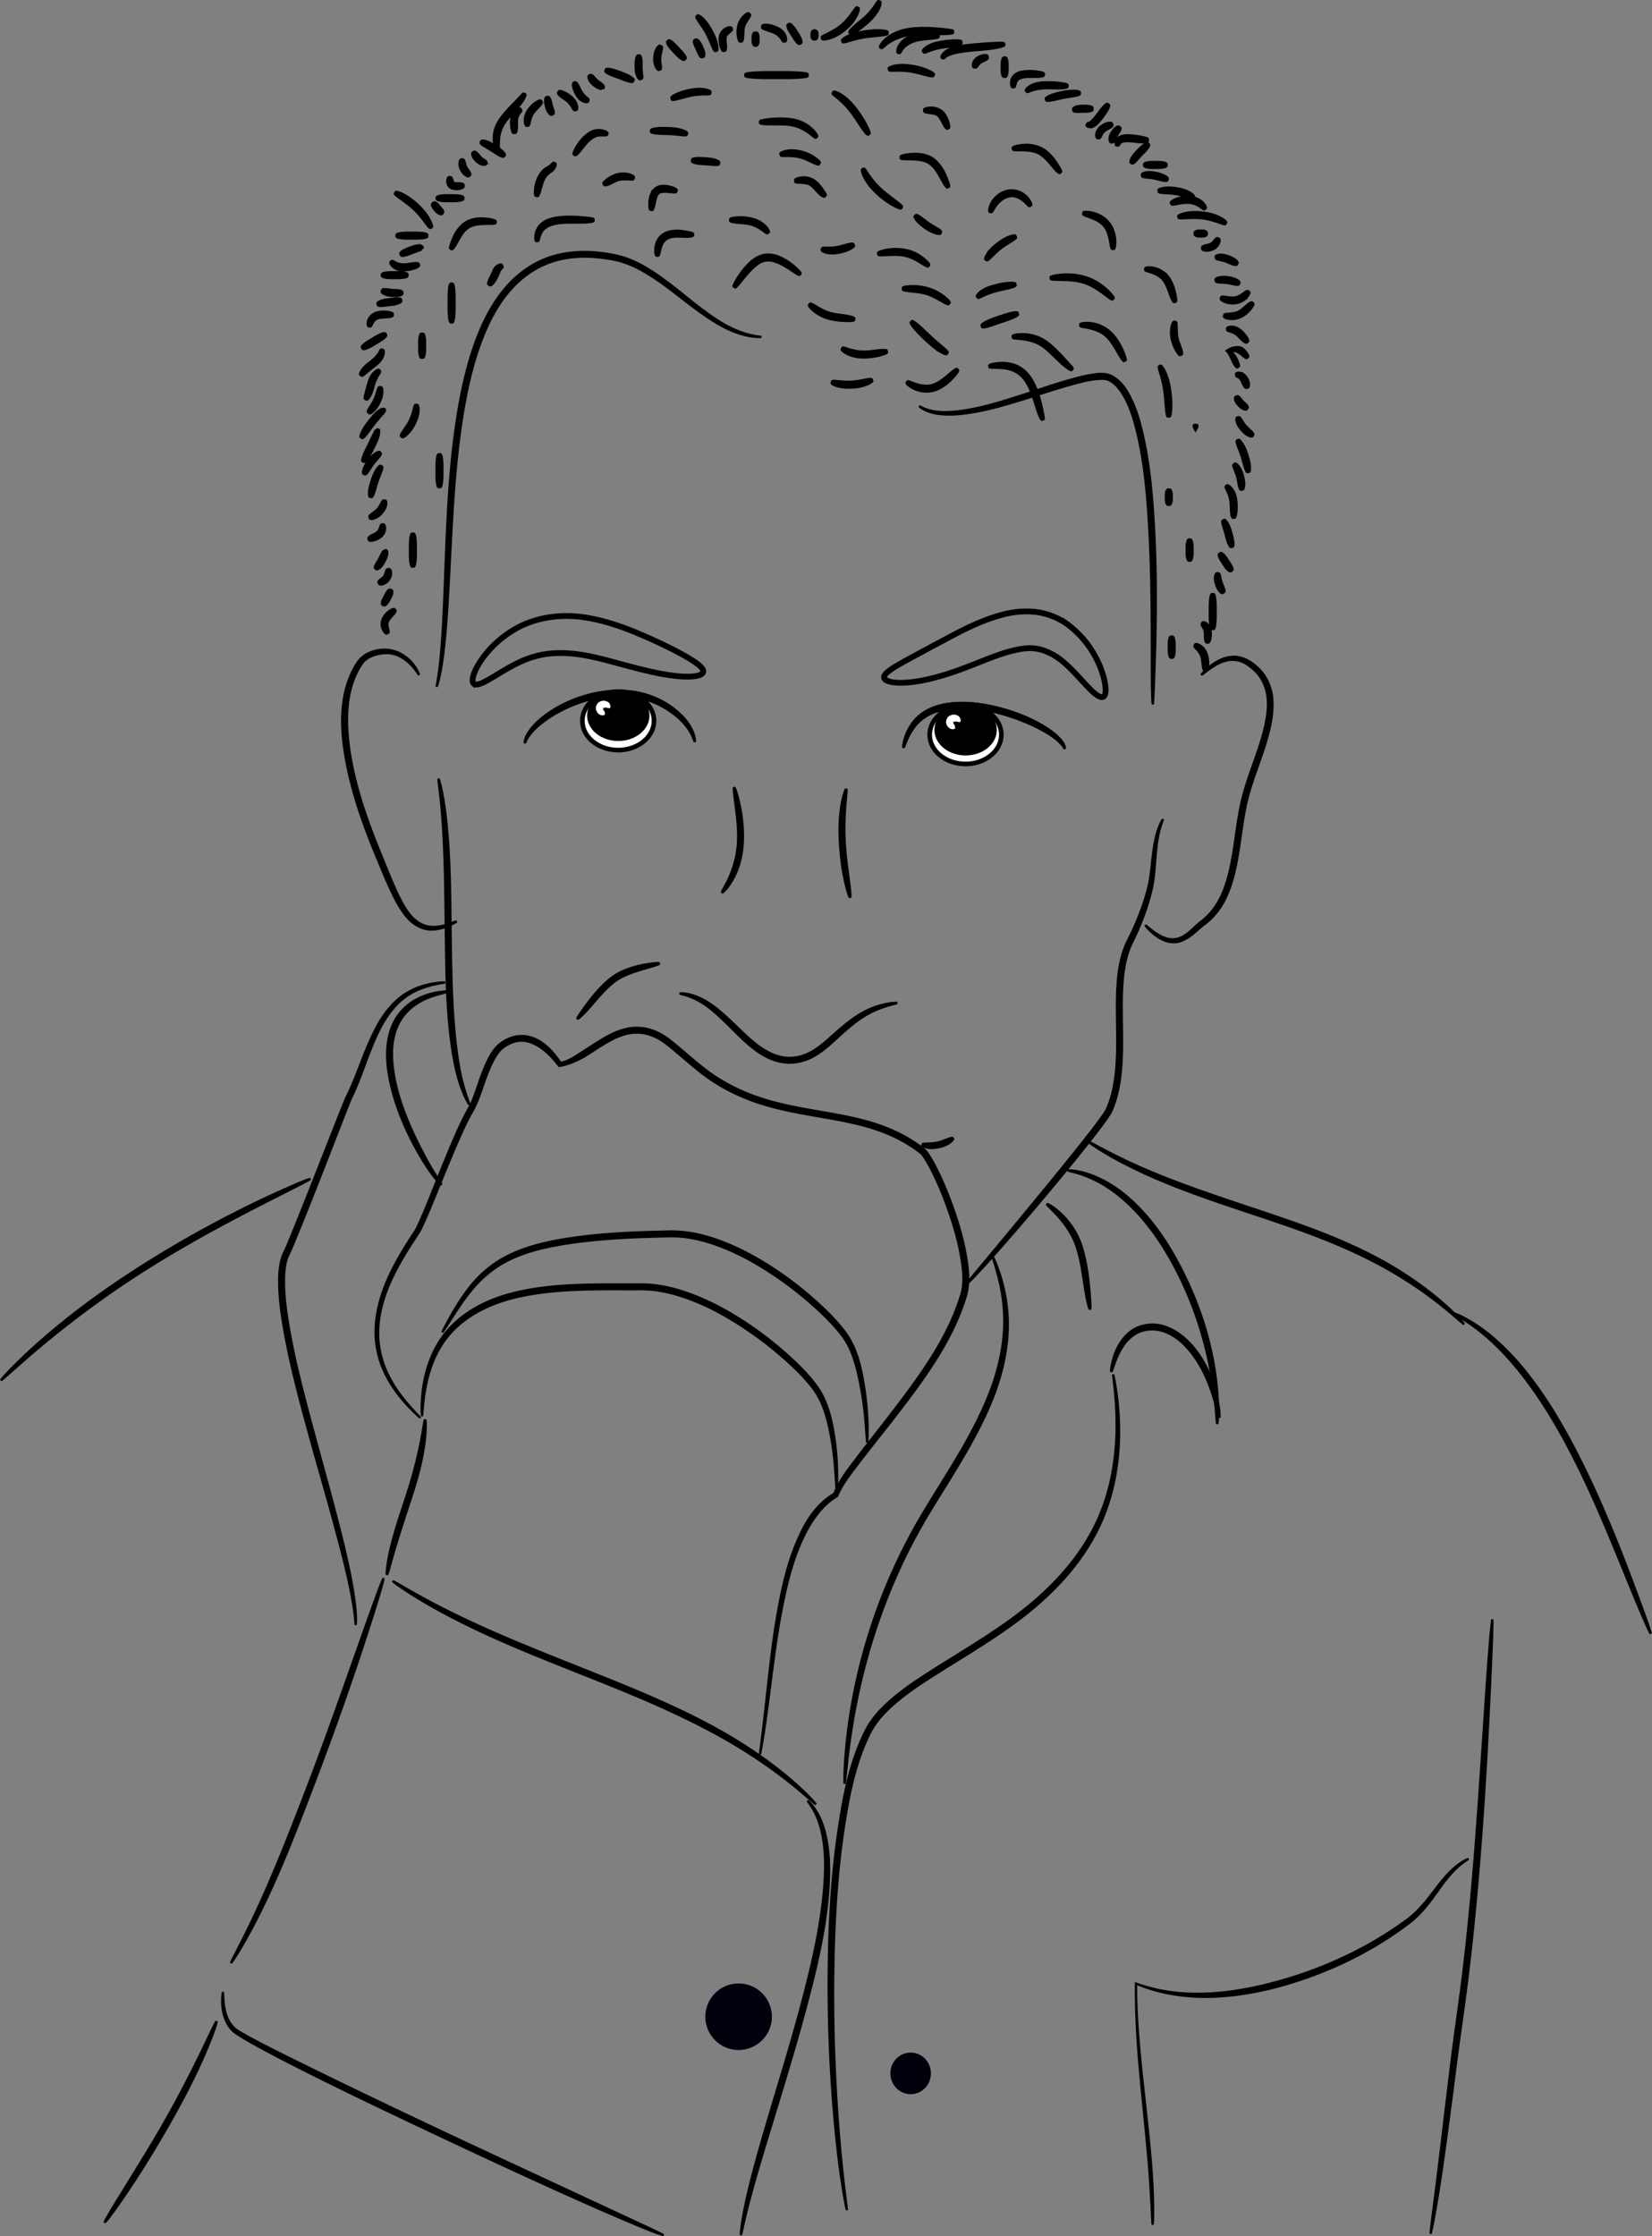 <svg xmlns="http://www.w3.org/2000/svg" viewBox="0 0 285.85 386.85"><rect x="0" y="0" width="285.85" height="386.85" fill="#808080" stroke="none"/><path d="M128.69 142.978c.061.964.072 1.934.019 2.907a16.712 16.712 0 01-.329 2.495c-.412 1.964-1.216 3.619-1.952 4.692-.735 1.073-1.36 1.596-1.453 1.517l-.256-.213c-.094-.078.338-.715.892-1.794a17.983 17.983 0 001.58-4.451c.158-.762.26-1.538.306-2.315.054-.918.044-1.839-.015-2.761-.12-1.88-.375-3.588-.534-4.833s-.224-2.026-.105-2.052l.326-.07c.12-.027.401.707.721 1.94s.677 2.973.8 4.938zM146.29 143.257c-.01 1.71.102 3.433.296 5.154.213 1.892.457 3.604.606 4.848.15 1.243.203 2.02.083 2.044l-.326.068c-.12.024-.39-.71-.7-1.937a37.357 37.357 0 01-.874-4.887 45.003 45.003 0 01-.294-5.298c.014-1.94.24-3.685.515-4.923.274-1.238.575-1.972.694-1.944l.324.076c.119.028.035.795-.078 2.017a55.175 55.175 0 00-.246 4.782zM130.89 180.46c.28.22.564.43.856.63 1.414.967 3.018 1.678 4.656 1.72 1.473.056 2.961-.408 4.247-1.194.239-.146.473-.302.704-.465 1.113-.789 2.111-1.726 3.101-2.602 1.53-1.362 3.04-2.57 4.506-3.412a14.42 14.42 0 014.516-1.677c1.132-.209 1.784-.19 1.793-.117l.04.33c.01.072-.61.188-1.662.501s-2.548.846-4.153 1.854c-1.343.84-2.746 2.035-4.246 3.402-.963.883-1.988 1.854-3.194 2.71-.25.177-.506.348-.77.51-1.46.901-3.174 1.425-4.923 1.374-1.947-.078-3.768-.861-5.305-1.934a19.294 19.294 0 01-.914-.676c-1.323-1.038-2.454-2.177-3.504-3.225-1.557-1.547-2.954-2.92-4.27-3.894-1.329-.976-2.565-1.54-3.442-1.828s-1.402-.358-1.397-.424l.025-.333c0-.066.571-.121 1.55.077s2.377.704 3.839 1.69c1.439.968 2.943 2.35 4.519 3.872 1.072 1.03 2.183 2.133 3.428 3.111zM60.29 126.282c.075 1.349.233 2.7.438 4.022.765 4.764 2.222 9.402 3.959 13.948.457 1.197.924 2.367 1.39 3.505.934 2.282 1.783 4.449 2.683 6.39.777 1.66 1.558 3.146 2.541 4.244.9 1 2.009 1.61 3.027 1.73.71.098 1.365.026 1.937-.088s1.062-.27 1.46-.406c.797-.271 1.226-.45 1.248-.405l.148.299c.022.045-.362.316-1.163.686-.4.185-.907.391-1.526.552-.618.162-1.35.28-2.191.221-1.254-.11-2.619-.762-3.685-1.906-1.12-1.196-2.01-2.767-2.815-4.445-.952-1.967-1.837-4.148-2.778-6.413-.475-1.142-.95-2.32-1.412-3.53-1.755-4.592-3.233-9.31-4.021-14.189a38.116 38.116 0 01-.472-4.146c-.126-2.28.01-4.505.458-6.531.45-2.027 1.22-3.852 2.257-5.399.63-.892 1.497-1.459 2.392-1.797a6.747 6.747 0 012.641-.413c1.258.05 2.288.483 3.093 1.004a7.271 7.271 0 011.801 1.666c.414.536.664 1 .81 1.32.147.321.194.5.166.514l-.3.145c-.028.014-.127-.132-.316-.404s-.469-.674-.887-1.133a7.393 7.393 0 00-1.707-1.409c-.729-.428-1.628-.768-2.669-.74-.72.02-1.515.145-2.256.433s-1.429.74-1.85 1.426c-.947 1.43-1.634 3.126-2.028 5.033-.394 1.906-.496 4.022-.373 6.216zM218.89 129.473c-1.062 3.272-2.379 6.416-3.092 9.673-.63 2.855-.924 5.811-1.421 8.767-.145.86-.306 1.71-.494 2.546-.425 1.894-1.003 3.72-1.84 5.344-.895 1.733-2.12 3.19-3.518 4.22-.701.52-1.35 1.155-2.033 1.702-.683.546-1.4 1.004-2.18 1.273-1.053.336-2.075.192-2.875-.129a7.268 7.268 0 01-1.634-.938 9.648 9.648 0 01-1.04-.905c-.53-.528-.765-.846-.733-.879l.236-.235c.032-.032.332.222.894.668.281.224.629.494 1.051.768.423.273.92.552 1.513.75.672.225 1.506.308 2.281.013.63-.216 1.22-.633 1.835-1.169.614-.536 1.252-1.192 2.036-1.785 1.235-.943 2.318-2.287 3.125-3.886.763-1.51 1.291-3.24 1.702-5.077.18-.808.335-1.637.477-2.482.487-2.903.785-5.88 1.432-8.827.752-3.397 2.08-6.579 3.123-9.787.271-.836.521-1.662.736-2.482.51-1.972.85-3.896.704-5.68-.143-1.792-.857-3.426-1.924-4.54-.573-.587-1.186-1.1-1.808-1.458-.621-.358-1.251-.56-1.866-.585-.925-.075-1.74.176-2.438.493-.697.316-1.276.701-1.74 1.03-.928.658-1.404 1.074-1.444 1.032l-.23-.24c-.02-.021.072-.152.278-.38.206-.228.527-.557.983-.943a9.142 9.142 0 011.808-1.218c.76-.383 1.69-.705 2.819-.702.773.029 1.557.247 2.308.634.75.387 1.467.944 2.095 1.592 1.27 1.288 2.137 3.142 2.318 5.188.171 1.98-.161 4.05-.693 6.081-.22.85-.475 1.7-.751 2.553zM92.69 46.742c-1.83 1.067-3.456 2.51-4.798 4.172-2.186 2.705-3.699 5.932-4.863 9.266-1.336 3.837-2.196 7.84-2.843 11.88a120.867 120.867 0 00-.484 3.325c-.548 4.17-.885 8.227-1.138 12.075-.253 3.847-.424 7.483-.594 10.817-.228 4.5-.45 8.461-.745 11.67-.258 2.82-.567 5.076-.88 6.6s-.588 2.328-.637 2.316l-.323-.08c-.049-.013.127-.828.347-2.344.22-1.515.44-3.743.626-6.56.21-3.198.358-7.145.53-11.65.128-3.336.266-6.98.498-10.844.232-3.864.56-7.95 1.113-12.159.148-1.12.31-2.24.488-3.358.651-4.083 1.529-8.156 2.895-12.087 1.185-3.418 2.764-6.766 5.064-9.628 1.425-1.772 3.163-3.31 5.134-4.458a16.31 16.31 0 012.874-1.322c3.874-1.32 7.916-1.14 11.49-.405 2.567.53 4.79 1.722 6.72 2.995 2.34 1.537 4.324 3.196 6.148 4.652 2.247 1.79 4.253 3.29 6.053 4.315 1.88 1.068 3.518 1.612 4.648 1.864s1.76.272 1.76.316l-.01.333c0 .044-.66.109-1.86-.074s-2.95-.673-4.93-1.728c-1.891-1.003-3.99-2.49-6.272-4.247-1.86-1.428-3.85-3.046-6.136-4.508-1.889-1.202-4-2.321-6.352-2.775-3.45-.67-7.286-.84-10.865.408-.916.314-1.806.726-2.659 1.223zM191.59 64.597c.26.057.52.142.776.26 1.513.785 2.528 2.166 3.242 3.555 1.013 1.92 1.642 3.988 2.138 6.043 1.105 4.555 1.62 9.21 1.943 13.856.066.949.122 1.888.173 2.815.372 6.704.355 12.844.275 17.838-.063 3.942-.192 7.167-.278 9.41-.086 2.242-.15 3.502-.22 3.502h-.334c-.07 0-.14-1.263-.173-3.511-.032-2.248-.01-5.48-.024-9.407-.022-4.985-.071-11.102-.455-17.764a232.77 232.77 0 00-.177-2.8c-.321-4.612-.826-9.2-1.91-13.653-.492-2.01-1.085-3.985-2.03-5.762-.696-1.268-1.535-2.476-2.713-3.037a1.6 1.6 0 00-.482-.171c-.474-.094-1.041-.043-1.625-.002-1.207.122-2.397.417-3.575.73-3.4.909-6.57 2.023-9.527 2.923-1.898.58-3.706 1.103-5.397 1.505a39.495 39.495 0 01-4.693.842c-1.666.187-3.145.177-4.328-.004-1.135-.17-1.997-.519-2.53-.825-.533-.305-.763-.545-.742-.573l.198-.268c.021-.028.271.142.785.364s1.316.472 2.381.583c1.117.114 2.51.062 4.123-.166 1.38-.197 2.908-.511 4.56-.942 1.65-.43 3.426-.979 5.311-1.58 2.919-.933 6.087-2.078 9.546-3.02 1.193-.325 2.444-.636 3.764-.775.607-.081 1.297-.122 1.998.033z" fill-rule="evenodd"/><path d="M194.29 173.478c-.01 1.204.01 2.415.025 3.63.035 2.597.074 5.22-.148 7.85-.208 2.485-.67 5.002-1.702 7.336-.152.334-.335.61-.498.85-.28.425-.574.834-.868 1.235a112.16 112.16 0 01-2.31 3.023c-.132.17-.264.337-.396.504-2.726 3.452-5.396 6.668-7.845 9.58a473.515 473.515 0 01-8.214 9.534 167.646 167.646 0 01-3.156 3.47 36.861 36.861 0 01-1.415 1.45c-.34.318-.537.468-.559.446l-.236-.236c-.022-.022.128-.211.419-.564.29-.353.717-.875 1.278-1.55.773-.928 1.784-2.141 2.993-3.596 2.134-2.566 4.883-5.876 8.01-9.684 2.414-2.938 5.059-6.162 7.772-9.602l.395-.502c.777-.99 1.545-1.982 2.284-2.99.29-.396.572-.79.836-1.188.163-.25.313-.467.4-.673.963-2.152 1.392-4.54 1.602-6.946.218-2.548.178-5.132.144-7.731-.017-1.213-.036-2.432-.026-3.656.01-1.356.059-2.698.178-4.017.212-2.4.707-4.76 1.733-6.806 1.578-3.118 2.73-6.123 3.442-8.858.293-1.11.448-2.2.572-3.23s.217-2.002.33-2.892c.12-.984.266-1.877.44-2.645.175-.768.376-1.411.572-1.922.39-1.021.73-1.517.774-1.494l.296.152c.043.022-.204.536-.495 1.536-.145.5-.296 1.125-.423 1.872-.128.748-.23 1.619-.319 2.592-.077.878-.138 1.85-.236 2.902-.098 1.052-.233 2.185-.516 3.378-.678 2.828-1.814 5.934-3.394 9.13-.928 1.863-1.362 4.075-1.573 6.393a48.692 48.692 0 00-.167 3.919zM78.09 155.246c.051 3.14.071 6.276.12 9.408.033 2.077.074 4.153.151 6.224.115 3.085.3 5.997.57 8.598.186 1.758.396 3.38.648 4.805.251 1.424.543 2.65.829 3.65.571 1.998 1.082 3.104 1.002 3.143l-.299.147c-.04.02-.22-.237-.49-.75-.269-.513-.624-1.283-.986-2.291s-.727-2.257-1.04-3.706-.574-3.097-.79-4.87c-.326-2.63-.541-5.574-.657-8.68-.078-2.086-.119-4.17-.152-6.25-.05-3.14-.07-6.277-.12-9.408-.036-2.214-.08-4.342-.143-6.335-.134-4.155-.364-7.715-.627-10.227-.263-2.511-.501-3.987-.405-4.007l.326-.066c.096-.02.516 1.436.928 3.96.413 2.523.76 6.123.95 10.294.09 2.003.149 4.14.185 6.36z" fill-rule="evenodd"/><path d="M109.19 177.67c1.67-.197 3.37.136 4.859.882 1.56.79 2.821 1.944 4.056 2.984 1.447 1.207 2.84 2.447 4.311 3.55 2.837 2.128 6.069 3.723 9.46 4.81 3.11.997 6.355 1.59 9.62 2.159 3.155.547 6.352 1.082 9.47 2.03 3.196.971 6.271 2.437 8.93 4.504.54.44.873.973 1.146 1.431.5.796.932 1.62 1.337 2.443 1.12 2.275 2.063 4.628 2.883 7.016.703 2.043 1.321 4.128 1.77 6.257.123.577.232 1.156.327 1.738.375 2.198.607 4.55-.05 6.787-1.202 3.946-3.038 7.532-5.121 10.871-2.084 3.34-4.414 6.432-6.678 9.371-2.224 2.896-4.462 5.64-6.535 8.356-1.547 2.034-3.11 3.95-3.978 6.082-2.832 1.663-4.652 4.547-5.982 7.362-1.802 3.896-2.724 7.868-3.458 11.514-.792 3.945-1.284 7.552-1.7 10.722-.416 3.17-.751 5.902-1.057 8.129-.612 4.453-1.086 6.881-1.143 6.872l-.33-.054c-.056-.01.307-2.444.816-6.9.255-2.23.541-4.965.914-8.146.372-3.182.825-6.81 1.584-10.801.699-3.683 1.607-7.728 3.434-11.765 1.262-2.853 3.117-5.813 6.136-7.606.883-2.246 2.413-4.175 3.866-6.09 2.076-2.745 4.306-5.5 6.507-8.384 2.241-2.945 4.542-6.014 6.588-9.295 2.045-3.281 3.833-6.774 4.977-10.587.597-1.915.35-4.082.012-6.241a37.243 37.243 0 00-.316-1.683c-.436-2.065-1.041-4.102-1.732-6.113-.807-2.35-1.73-4.656-2.824-6.875a25.553 25.553 0 00-1.275-2.332c-.305-.462-.545-.892-.864-1.12-2.515-1.963-5.46-3.36-8.538-4.3-3.015-.922-6.164-1.445-9.325-1.996-3.272-.567-6.572-1.174-9.78-2.2-3.509-1.121-6.86-2.777-9.82-4.994-1.524-1.145-2.933-2.398-4.36-3.59-1.275-1.055-2.458-2.157-3.822-2.829-1.29-.643-2.76-.937-4.17-.764-.09.011-.182.024-.272.039-1.42.222-2.774.87-4.073 1.616-1.327.77-2.601 1.672-3.953 2.489-1.324.709-2.766 1.366-4.365 1.586-1.212-1.58-2.584-3.031-4.262-3.841-.784-.385-1.646-.6-2.472-.534-.989.06-1.952.522-2.789 1.138-.643.465-1.11 1.205-1.549 1.982-.528.959-.943 1.986-1.338 3.026-.74 1.964-1.293 4.067-2.368 5.956-.97 1.689-1.76 3.46-2.53 5.21a264.502 264.502 0 00-2.717 6.475c-.827 2.026-1.624 4.008-2.438 5.919a59.55 59.55 0 01-.978 2.196c-.22.468-.453.957-.764 1.424-1.93 2.89-3.675 5.747-4.876 8.513-1.202 2.767-1.866 5.443-1.955 7.968-.113 2.891.608 5.454 1.56 7.47a21.255 21.255 0 002.086 3.48 29.964 29.964 0 001.899 2.338c1.09 1.222 1.72 1.822 1.696 1.847l-.228.243c-.024.025-.705-.528-1.86-1.726a26.873 26.873 0 01-2.01-2.326 21.489 21.489 0 01-2.23-3.544c-1.032-2.084-1.829-4.754-1.752-7.809.076-2.644.734-5.442 1.934-8.307 1.201-2.866 2.95-5.797 4.89-8.71.254-.382.459-.829.68-1.299.327-.7.636-1.425.946-2.165.796-1.903 1.579-3.884 2.396-5.919.852-2.12 1.734-4.3 2.695-6.516.763-1.76 1.562-3.569 2.563-5.33.981-1.709 1.497-3.753 2.27-5.8.397-1.06.831-2.137 1.398-3.178.447-.842 1.02-1.708 1.87-2.364.96-.732 2.13-1.274 3.413-1.38 1.077-.073 2.145.179 3.09.65 1.741.884 3.07 2.379 4.121 3.968 1.152-.237 2.253-.924 3.348-1.677 1.301-.787 2.58-1.694 3.97-2.502 1.354-.793 2.845-1.49 4.488-1.766.106-.017.213-.031.32-.044zM110.59 120.896a14.36 14.36 0 00-1.437-.253c-2.685-.336-5.45.024-8.062.842a22.44 22.44 0 00-.233.074c-2.696.88-5 2.143-6.67 3.398-.907.683-1.617 1.35-2.116 1.942-.42.513-.696.942-.846 1.249-.151.306-.206.488-.25.481l-.33-.047c-.046-.007-.07-.232.023-.628s.334-.96.749-1.55c.483-.703 1.204-1.492 2.127-2.259 1.697-1.412 4.11-2.819 6.937-3.74l.245-.079c2.75-.867 5.685-1.242 8.576-.888a15.293 15.293 0 015.589 1.824 14.654 14.654 0 013.006 2.224 9.939 9.939 0 011.492 1.783c.375.582.627 1.13.786 1.592.319.925.3 1.494.227 1.505l-.329.054c-.072.011-.18-.492-.574-1.278a8.29 8.29 0 00-.854-1.35 11.395 11.395 0 00-1.455-1.538 15.06 15.06 0 00-2.858-1.965 15.33 15.33 0 00-3.743-1.393zM108.19 168.939a8.99 8.99 0 00-1.968 1.189 16.34 16.34 0 00-1.73 1.624c-1.197 1.281-2.227 2.558-3.046 3.424-.82.866-1.401 1.335-1.491 1.252l-.247-.224c-.09-.082.313-.682.997-1.639.685-.956 1.64-2.296 2.904-3.641.575-.613 1.186-1.2 1.852-1.742.687-.55 1.442-.993 2.227-1.35.344-.156.688-.291 1.026-.408a19.986 19.986 0 013.86-.904c.98-.132 1.577-.142 1.598-.034l.065.327c.021.107-.54.315-1.472.595-.933.279-2.236.622-3.645 1.148-.307.116-.62.242-.93.383z" fill-rule="evenodd"/><path d="M161.49 197.57a6.132 6.132 0 001.432-.317c1.024-.357 1.845-.749 1.99-.553l.199.268c.073.098-.057.34-.368.625-.31.284-.81.603-1.421.814a7.242 7.242 0 01-1.722.37c-.643.056-1.232-.039-1.63-.184-.398-.145-.608-.328-.574-.445l.09-.32c.035-.118.28-.154.638-.174.36-.02.835-.033 1.366-.084zM72.39 255.59a91.033 91.033 0 01-1.135 3.716c-.39 1.202-.789 2.4-1.176 3.599-.859 2.657-1.597 5.048-2.085 6.789-.488 1.74-.762 2.829-.882 2.809l-.329-.055c-.12-.02-.059-1.162.281-2.971.34-1.81.995-4.274 1.858-6.946.39-1.205.788-2.405 1.179-3.602a93.955 93.955 0 001.118-3.667 75.203 75.203 0 001.599-6.881c.316-1.773.455-2.886.577-2.88l.333.017c.122.006.2 1.15.036 2.988-.164 1.839-.612 4.363-1.374 7.084zM95.19 286.27c3.686 1.486 7.392 2.937 11.073 4.431 3.39 1.375 6.77 2.796 10.1 4.334 3.072 1.418 5.975 2.892 8.621 4.392 5.249 2.974 9.428 6.095 12.198 8.502 2.77 2.407 4.193 4.046 4.124 4.115l-.236.235c-.069.07-1.606-1.43-4.434-3.695-2.829-2.267-7.011-5.248-12.223-8.138-2.63-1.457-5.51-2.902-8.559-4.309-3.304-1.525-6.667-2.938-10.048-4.31-3.673-1.49-7.378-2.939-11.072-4.428-3.896-1.57-7.58-3.127-10.875-4.647-3.295-1.52-6.2-3.002-8.59-4.334a80.149 80.149 0 01-5.534-3.361c-1.27-.852-1.939-1.374-1.905-1.424l.183-.279c.034-.05.763.372 2.08 1.13 1.316.757 3.222 1.843 5.629 3.094s5.317 2.663 8.61 4.132c3.293 1.468 6.97 2.993 10.857 4.56zM58.49 297.83a611.847 611.847 0 01-4.832 13.004c-.7 1.82-1.404 3.64-2.12 5.459-1.326 3.366-2.645 6.55-3.923 9.407s-2.512 5.388-3.612 7.477c-2.2 4.18-3.828 6.607-3.932 6.544l-.287-.17c-.105-.062 1.325-2.585 3.366-6.804 1.02-2.11 2.188-4.649 3.416-7.507s2.518-6.036 3.84-9.393a778.489 778.489 0 002.12-5.45 610.015 610.015 0 004.821-12.978c2.438-6.785 4.586-12.93 6.167-17.366 1.58-4.436 2.597-7.16 2.712-7.121l.317.105c.115.038-.692 2.832-2.123 7.321a520.004 520.004 0 01-5.93 17.471z" fill-rule="evenodd"/><path d="M141.69 338.93c-.58 2.62-1.241 5.22-1.924 7.804-1.14 4.316-2.394 8.596-3.674 12.865-.984 3.282-1.949 6.415-2.832 9.314-1.13 3.712-2.12 7.039-2.879 9.794-.677 2.463-1.174 4.462-1.488 5.849s-.472 2.159-.532 2.15l-.33-.047c-.06-.009-.018-.805.196-2.228s.623-3.47 1.227-5.964c.677-2.794 1.604-6.157 2.694-9.886.85-2.913 1.798-6.053 2.781-9.331 1.278-4.264 2.528-8.531 3.663-12.826.679-2.576 1.335-5.161 1.911-7.757 1.038-4.683 1.733-9.119 1.982-13.033.1-1.574.13-3.06.068-4.427a24.736 24.736 0 00-.434-3.718c-.2-.991-.458-1.872-.74-2.615a12.353 12.353 0 00-.863-1.825c-.553-.952-.968-1.406-.929-1.443l.243-.228c.04-.038.55.368 1.223 1.327.336.479.705 1.101 1.048 1.87.342.77.658 1.689.9 2.722.27 1.147.468 2.44.57 3.851.1 1.412.102 2.942.024 4.548-.191 3.991-.858 8.507-1.905 13.235z" fill-rule="evenodd"/><path d="M133.56 348.88a5.756 5.756 0 11-11.513 0 5.756 5.756 0 0111.513 0z" fill="#00000c"/><path d="M63.29 362.26a1677.72 1677.72 0 0012.264 5.835 2215.87 2215.87 0 009.95 4.663c5.255 2.446 10.181 4.735 14.445 6.717l9.33 4.337c1.788.832 3.201 1.498 4.171 1.954.97.457 1.491.712 1.473.757l-.124.31c-.018.045-.578-.124-1.587-.502s-2.464-.973-4.28-1.738a499.455 499.455 0 01-9.44-4.116 1020.956 1020.956 0 01-14.5-6.618 2218.964 2218.964 0 01-9.955-4.666 1675.22 1675.22 0 01-12.273-5.84 629.955 629.955 0 01-10.986-5.414c-2.924-1.48-5.6-2.87-7.91-4.16a54 54 0 01-2.47-1.446c-.274-.173-.544-.35-.803-.536a3.807 3.807 0 01-.517-.425c-.81-.863-1.234-1.803-1.482-2.656a8.825 8.825 0 01-.339-2.247c-.017-.622.022-1.1.061-1.419.04-.318.08-.48.106-.477l.332.024c.052.004.015.659.135 1.831.06.587.166 1.302.42 2.065.255.763.656 1.576 1.39 2.257.103.102.246.197.409.31.24.163.5.32.772.48.755.446 1.581.892 2.464 1.358 2.324 1.228 5.009 2.566 7.945 4.012 3.384 1.666 7.096 3.47 11 5.35zM31.89 363.04a194.152 194.152 0 01-5.461 9.567 164.584 164.584 0 01-5.617 8.64c-1.506 2.157-2.5 3.44-2.602 3.372l-.277-.185c-.102-.067.709-1.472 2.078-3.71 1.37-2.24 3.296-5.316 5.378-8.748a193.168 193.168 0 005.43-9.506c1.879-3.533 3.47-6.771 4.597-9.127 1.128-2.356 1.815-3.821 1.928-3.776l.31.124c.113.045-.373 1.6-1.364 4.038-.99 2.438-2.507 5.75-4.4 9.311zM68.09 180.87c-.19 1.875.019 3.855.384 5.76.341 1.72.831 3.409 1.43 5.066.708 1.957 1.519 3.776 2.303 5.398 1.15 2.37 2.238 4.318 3.06 5.655s1.346 2.093 1.275 2.15l-.26.208c-.071.056-.739-.607-1.697-1.896-.958-1.29-2.177-3.23-3.4-5.606a46.101 46.101 0 01-2.423-5.496 36.509 36.509 0 01-1.479-5.242c-.406-1.977-.619-4.078-.396-6.124.16-1.475.555-2.868 1.185-4.103a9.352 9.352 0 013.445-3.645c1.658-.992 3.203-1.352 4.27-1.527 1.066-.175 1.673-.161 1.682-.09l.044.331c.01.072-.57.198-1.567.48-.995.284-2.423.717-3.872 1.687-1.115.741-2.227 1.849-2.95 3.302-.557 1.09-.897 2.34-1.034 3.692z" fill-rule="evenodd"/><path d="M54.79 205.63a937.229 937.229 0 01-2.45 6.153 265.98 265.98 0 01-1.36 3.328c-.264.63-.526 1.282-.848 1.928-.701 1.36-.785 3.029-.8 4.7 0 2.378.307 4.766.699 7.15.487 2.958 1.112 5.894 1.812 8.818.798 3.33 1.666 6.558 2.5 9.656.982 3.652 1.948 7.12 2.823 10.351.874 3.233 1.657 6.23 2.315 8.93.773 3.173 1.363 5.943 1.74 8.191.331 1.971.505 3.554.546 4.634.042 1.08-.014 1.66-.055 1.66h-.333c-.04 0-.065-.567-.181-1.618-.116-1.05-.358-2.586-.749-4.533-.446-2.213-1.098-4.944-1.925-8.092a527.812 527.812 0 00-2.432-8.875c-.907-3.22-1.898-6.68-2.9-10.335-.849-3.097-1.727-6.333-2.53-9.687-.704-2.943-1.335-5.907-1.829-8.902-.399-2.412-.715-4.865-.715-7.348-.014-1.721.112-3.57.928-5.244.294-.585.545-1.212.813-1.853.46-1.098.908-2.204 1.355-3.313a937.272 937.272 0 002.447-6.145l1.084-2.75c1.156-2.933 2.276-5.783 3.357-8.515a661.7 661.7 0 011.131-2.848c.115-.285.229-.569.345-.852.046-.114.1-.258.18-.421 1.17-2.314 2.017-4.68 2.882-6.89.866-2.21 1.75-4.265 2.784-6.055 1.243-2.152 2.79-3.844 4.387-4.93a12.176 12.176 0 012.913-1.427c.895-.303 1.686-.47 2.331-.573 1.29-.204 1.993-.176 1.996-.13l.025.331c0 .046-.68.108-1.91.385-.614.138-1.364.335-2.2.657-.838.321-1.764.766-2.684 1.433-1.456 1.044-2.856 2.666-4.01 4.735-.97 1.738-1.796 3.752-2.626 5.96-.83 2.207-1.665 4.608-2.857 7.02-.042.082-.082.198-.14.34-.113.278-.224.56-.336.846-.366.933-.736 1.884-1.112 2.85-1.065 2.738-2.176 5.592-3.329 8.529-.357.909-.717 1.827-1.082 2.751zM33.19 215.02c-5.11 2.906-10.088 6.02-14.868 9.392a172.261 172.261 0 00-12.925 10.086c-3.174 2.738-5.06 4.527-5.146 4.44l-.236-.235c-.086-.086 1.653-2.04 4.745-4.916 3.092-2.876 7.573-6.632 12.862-10.366 4.816-3.399 9.827-6.536 14.965-9.46a195.859 195.859 0 0114.762-7.57c3.847-1.768 6.269-2.73 6.32-2.62l.138.304c.05.11-2.276 1.273-6.04 3.18s-8.965 4.573-14.579 7.764zM212.59 207.48c3.079 1.042 6.174 2.057 9.247 3.113 3.255 1.116 6.499 2.3 9.68 3.638a83.742 83.742 0 016.896 3.257c4.873 2.599 8.72 5.467 11.27 7.685 2.55 2.217 3.858 3.74 3.787 3.811l-.236.236c-.07.07-1.497-1.31-4.104-3.383a71.058 71.058 0 00-11.266-7.307 91.75 91.75 0 00-6.817-3.18c-3.146-1.323-6.364-2.496-9.604-3.609-3.063-1.05-6.157-2.062-9.244-3.107-3.489-1.181-6.792-2.367-9.744-3.554-2.952-1.188-5.553-2.377-7.687-3.467s-3.805-2.079-4.935-2.802c-1.129-.724-1.72-1.176-1.688-1.228l.178-.282c.033-.051.682.3 1.852.927s2.867 1.522 5.012 2.53a118.638 118.638 0 007.687 3.257c2.944 1.134 6.235 2.287 9.716 3.465zM167.39 251.15c-2.146 3.73-4.494 7.345-6.69 11.002a96.24 96.24 0 00-6.236 12.334 104.603 104.603 0 00-4.446 12.968 109.597 109.597 0 00-2.367 10.936c-.516 3.144-.803 5.706-.992 7.478s-.284 2.753-.345 2.75l-.333-.017c-.06-.003-.08-.994 0-2.785.084-1.791.279-4.384.72-7.57s1.133-6.961 2.206-11.086a98.073 98.073 0 014.434-13.142 97.6 97.6 0 016.314-12.49c2.208-3.685 4.552-7.293 6.68-10.984 1.943-3.372 3.621-6.686 4.853-9.93 1.499-3.941 2.265-7.757 2.377-11.065.132-3.798-.524-6.891-1.083-8.991-.558-2.1-1.011-3.24-.948-3.266l.308-.127c.063-.026.642 1.077 1.325 3.191s1.459 5.274 1.407 9.217c-.048 3.432-.78 7.394-2.291 11.454-1.241 3.33-2.936 6.715-4.896 10.124zM186.49 213.52c.37.723.678 1.479.916 2.264a29.82 29.82 0 01.76 3.286c.368 2.067.516 3.942.615 5.29.099 1.348.128 2.18.01 2.2l-.329.055c-.12.02-.37-.791-.63-2.129-.258-1.337-.503-3.198-.858-5.205a27.343 27.343 0 00-.73-3.149 12.03 12.03 0 00-.826-2.064c-.894-1.75-2.072-3.139-2.98-4.093-.909-.954-1.535-1.5-1.464-1.6l.195-.27c.07-.1.848.279 1.921 1.17a13.807 13.807 0 013.402 4.245z" fill-rule="evenodd"/><path d="M166.69 286.83c-1.813 1.128-3.627 2.246-5.415 3.393-2.26 1.452-4.479 2.945-6.47 4.685-1.656 1.453-3.17 3.072-4.115 4.98-2.573 5.128-3.684 10.912-4.554 16.678-.314 2.1-.576 4.208-.792 6.321-.568 5.54-.817 10.936-.93 16.051-.195 8.813.064 16.8.454 23.438.362 6.146.838 11.136 1.234 14.585.396 3.45.677 5.365.612 5.375l-.329.055c-.065.011-.47-1.89-.978-5.339s-1.088-8.452-1.53-14.61a263.334 263.334 0 01-.645-23.527c.092-5.137.332-10.566.904-16.15.219-2.131.482-4.257.8-6.378.861-5.802 2.01-11.707 4.668-17.04 1.063-2.11 2.673-3.853 4.402-5.352 2.07-1.804 4.337-3.333 6.613-4.793 1.8-1.155 3.62-2.277 5.43-3.403 3.712-2.309 7.287-4.585 10.497-7.077 2.958-2.298 5.616-4.795 7.826-7.412 2.21-2.618 3.973-5.355 5.254-8.116 1.648-3.527 2.494-6.995 2.942-10.117.447-3.122.496-5.9.429-8.18-.067-2.279-.252-4.062-.385-5.273s-.214-1.852-.176-1.858l.328-.056c.037-.006.193.626.398 1.837s.46 3.008.591 5.318.138 5.137-.27 8.336-1.235 6.771-2.891 10.437c-1.302 2.862-3.095 5.7-5.344 8.405s-4.957 5.275-7.968 7.622c-3.263 2.545-6.871 4.853-10.59 7.166zM200.89 213.27a48.995 48.995 0 012.812 4.544 62.043 62.043 0 014.036 8.937 56.663 56.663 0 012.127 7.508c.49 2.346.774 4.484.924 6.283s.172 3.259.148 4.266c-.024 1.006-.088 1.561-.149 1.561h-.333c-.061 0-.113-.55-.194-1.542-.081-.991-.196-2.424-.423-4.184a64.473 64.473 0 00-1.092-6.138 64.296 64.296 0 00-2.152-7.343 61.047 61.047 0 00-3.956-8.763 48.875 48.875 0 00-2.744-4.432c-1.668-2.383-3.485-4.448-5.316-6.093a24.806 24.806 0 00-3.68-2.744 19.58 19.58 0 00-3.193-1.56 19.792 19.792 0 00-2.204-.681c-.521-.133-.807-.202-.802-.246l.039-.331c.01-.044.309-.06.866-.001a12.95 12.95 0 012.36.49c.994.3 2.171.765 3.434 1.46a22.909 22.909 0 013.931 2.763c1.935 1.673 3.843 3.795 5.561 6.247z" fill-rule="evenodd"/><path d="M199.69 228.96c.76.033 1.517.189 2.23.46 2.283.883 4.103 2.59 5.485 4.528.182.255.354.513.518.77 1.703 2.664 2.521 5.382 2.923 7.347.402 1.965.425 3.188.31 3.204l-.33.047c-.116.017-.35-1.162-.89-3.028s-1.41-4.425-3.031-6.913c-.158-.239-.322-.478-.493-.715-1.3-1.802-2.932-3.367-4.923-4.105a6.105 6.105 0 00-1.854-.382c-1.254-.06-2.444.271-3.336.903-.873.586-1.5 1.35-1.98 2.11-.48.76-.814 1.517-1.066 2.158-.505 1.282-.712 2.084-.807 2.066l-.327-.064c-.095-.018-.077-.867.318-2.275.197-.704.5-1.544.996-2.415.496-.872 1.187-1.775 2.19-2.528 1.111-.798 2.559-1.234 4.067-1.168z" fill-rule="evenodd"/><path d="M161.08 358.68c0 1.987-1.57 3.598-3.508 3.598-1.937 0-3.507-1.611-3.507-3.598 0-1.987 1.57-3.598 3.507-3.598 1.938 0 3.508 1.611 3.508 3.598z" fill="#00000c"/><path d="M222.69 343.42c-.399.117-.799.232-1.2.342-8.023 2.179-16.878 2.91-24.733-.331 0 .98.022 1.96.055 2.94.175 5.311.713 10.359 1.22 14.957.506 4.597.976 8.743 1.265 12.232.29 3.489.406 6.32.424 8.278.017 1.958-.05 3.042-.11 3.042h-.333c-.061 0-.104-1.084-.2-3.046a229.24 229.24 0 00-.557-8.314c-.298-3.514-.74-7.704-1.186-12.375-.446-4.671-.893-9.825-.964-15.267a116.515 116.515 0 010-3.015c7.754 2.952 16.63 2.02 24.793-.271a70.855 70.855 0 0012.952-4.976 64.931 64.931 0 009.267-5.675c1.156-.844 2.096-1.836 2.93-2.818.832-.982 1.558-1.954 2.23-2.829.7-.923 1.38-1.741 2.022-2.403a13.478 13.478 0 011.761-1.544c1.034-.746 1.703-.978 1.725-.935l.149.298c.022.043-.576.34-1.504 1.114-.464.387-1.005.902-1.59 1.567-.585.665-1.213 1.481-1.881 2.408-.639.896-1.345 1.898-2.184 2.93-.839 1.03-1.81 2.093-3.04 3.038-2.629 2.007-5.767 4.045-9.355 5.888s-7.626 3.489-11.96 4.765zM268.79 243.79a104.94 104.94 0 013.97 7.027 160.64 160.64 0 014.404 9.242c2.7 6.121 4.822 11.775 6.34 15.862 1.517 4.088 2.41 6.623 2.296 6.668l-.31.124c-.113.045-1.212-2.413-2.878-6.442-1.666-4.029-3.876-9.637-6.558-15.722a158.18 158.18 0 00-4.372-9.172 105.064 105.064 0 00-3.924-6.946c-1.68-2.707-3.43-5.183-5.175-7.33a48.69 48.69 0 00-4.063-4.435 36.105 36.105 0 00-3.583-3.015 36.377 36.377 0 00-2.537-1.692c-.606-.373-.936-.574-.916-.616l.145-.3c.02-.042.395.082 1.054.39s1.601.802 2.725 1.536a31.589 31.589 0 013.806 2.948 43.524 43.524 0 014.257 4.452c1.811 2.166 3.613 4.675 5.319 7.421z" fill-rule="evenodd"/><path d="M256.39 318.88c-.748 9.76-1.693 19.504-3.056 29.207l-.112.793c-.747 5.218-1.373 10.19-1.957 14.706-.583 4.514-1.125 8.571-1.625 11.967-1 6.791-1.824 10.939-1.943 10.919l-.328-.055c-.12-.02.488-4.19 1.329-10.992.42-3.4.897-7.46 1.436-11.98.538-4.52 1.14-9.503 1.886-14.737l.112-.79c1.358-9.668 2.301-19.387 3.047-29.131.82-10.703 1.398-20.389 1.885-27.387.488-6.999.866-11.311.987-11.304l.333.02c.122.009-.036 4.332-.364 11.339-.329 7.007-.809 16.703-1.63 27.424z" fill-rule="evenodd"/><path d="M113.165 124.7c0 2.796-2.776 5.063-6.2 5.063s-6.2-2.267-6.2-5.064c0-2.796 2.775-5.063 6.2-5.063s6.2 2.267 6.2 5.063z" stroke="#000" stroke-width=".8" fill="#fff"/><path d="M81.99 118.289c-.23-.192-.283-.6-.133-1.216.15-.616.504-1.44 1.115-2.415.61-.973 1.48-2.098 2.677-3.233s2.726-2.28 4.631-3.214a18.12 18.12 0 015.212-1.487c1.845-.24 3.757-.21 5.603.071 3.92.592 7.443 1.945 10.344 3.22 3.244 1.406 5.879 2.743 7.665 3.797 1.787 1.054 2.713 1.87 2.572 2.442-.141.572-1.373.893-3.525.782-1.076-.056-2.373-.22-3.829-.493s-3.067-.651-4.763-1.096c-3.058-.787-6.299-1.805-9.404-2.245-2.76-.384-5.488-.302-7.726.394-1.434.398-2.744 1.017-3.92 1.655-1.177.639-2.218 1.294-3.108 1.827-.89.532-1.628.943-2.2 1.16-.573.217-.98.242-1.21.05zM190.89 120.55c-.278.136-.69-.006-1.23-.406-.538-.4-1.204-1.065-1.987-1.906-.783-.84-1.68-1.861-2.71-2.85-1.03-.988-2.19-1.939-3.568-2.53-.888-.421-1.888-.69-2.873-.718-.976-.057-2.085.134-3.277.418-1.506.364-3.04.924-4.598 1.532-1.56.608-3.146 1.259-4.716 1.816-1.786.649-3.51 1.176-5.075 1.542-1.566.367-2.97.574-4.131.642-1.161.069-2.079.001-2.71-.155s-.973-.398-1.03-.692c-.114-.589.922-1.361 2.798-2.43.938-.535 2.083-1.152 3.396-1.86s2.795-1.505 4.41-2.357c1.383-.745 2.904-1.562 4.583-2.33 1.68-.768 3.52-1.483 5.507-1.99a15.542 15.542 0 015.378-.433c2 .225 3.836.936 5.352 1.945a16.823 16.823 0 014.358 4.529c.998 1.522 1.61 2.957 1.993 4.154s.54 2.16.546 2.846c.01.685-.138 1.097-.416 1.233z" stroke="#000" fill="none"/><path d="M98.09 222.19l.708-.039c4.057-.209 8.103-.12 12.124-.141 3.173-.012 6.277.78 9.181 1.912 2.141.831 4.2 1.85 6.18 2.996a56.464 56.464 0 012.702 1.67 61.343 61.343 0 017.469 5.764c1.863 1.681 3.57 3.407 4.926 5.237 1.06 1.447 1.72 2.995 2.184 4.49s.733 2.933.933 4.234c.46 2.916.536 5.28.545 6.903.01 1.622-.06 2.507-.116 2.507h-.333c-.056 0-.095-.882-.2-2.484-.105-1.603-.27-3.931-.796-6.772-.24-1.272-.534-2.666-.998-4.081s-1.097-2.852-2.091-4.144c-1.314-1.729-2.985-3.375-4.833-5.021a62.668 62.668 0 00-7.353-5.62 57.95 57.95 0 00-2.647-1.632c-1.935-1.12-3.937-2.112-6.011-2.915-2.817-1.088-5.772-1.852-8.735-1.83-4.044.022-8.071-.068-12.068.14-.233.012-.466.025-.699.04-4.095.246-8.003.794-11.46 1.95-2.003.671-3.855 1.571-5.44 2.643s-2.903 2.315-3.922 3.656c-1.3 1.69-2.112 3.466-2.667 5.1s-.85 3.13-1.038 4.365c-.189 1.234-.27 2.211-.325 2.874-.056.662-.088 1.012-.123 1.012l-.334-.002c-.035 0-.073-.354-.083-1.03-.01-.674.01-1.674.141-2.948.135-1.274.387-2.826.92-4.544s1.348-3.605 2.689-5.442c1.07-1.448 2.454-2.797 4.114-3.955 1.661-1.16 3.599-2.128 5.694-2.84 3.587-1.22 7.607-1.808 11.762-2.053z" fill-rule="evenodd"/><path d="M106.59 213.2c3.117-.203 6.239-.294 9.351-.354 3.172-.055 6.283.718 9.187 1.843 2.917 1.125 5.676 2.607 8.291 4.287a61.158 61.158 0 018.068 6.186c1.856 1.683 3.564 3.415 4.93 5.256 1.118 1.528 1.797 3.17 2.274 4.754.477 1.583.753 3.11.972 4.482.5 3.057.628 5.551.652 7.267.024 1.715-.049 2.656-.107 2.656h-.333c-.058 0-.097-.935-.222-2.627s-.343-4.144-.912-7.133c-.262-1.35-.565-2.834-1.042-4.34s-1.125-3.03-2.173-4.391c-1.322-1.742-2.992-3.397-4.83-5.047a62.537 62.537 0 00-7.933-6.041c-2.563-1.644-5.249-3.09-8.071-4.176-2.815-1.079-5.772-1.825-8.727-1.762-3.105.062-6.208.151-9.296.352-2.887.187-5.679.465-8.335.865-1.94.294-3.812.65-5.555 1.127-1.744.477-3.359 1.074-4.813 1.809-2.653 1.33-4.676 3.19-6.156 4.971a36.956 36.956 0 00-2.235 3.014c-.619.917-1.13 1.724-1.549 2.382-.838 1.316-1.313 2.03-1.36 2.002l-.288-.168c-.048-.029.331-.794 1.09-2.166.378-.686.853-1.523 1.445-2.479a34.4 34.4 0 012.185-3.16c1.492-1.9 3.578-3.897 6.375-5.359 1.52-.79 3.199-1.436 4.997-1.95s3.714-.897 5.683-1.2c2.696-.42 5.523-.71 8.437-.9z" fill-rule="evenodd"/><path d="M67.39 106.981a1.905 1.905 0 00-.326.555.833.833 0 00-.09.349c-.017.343.09.71.156.997.065.286.093.49.016.536l-.211.126c-.077.047-.262-.073-.46-.363s-.405-.77-.368-1.347c.013-.209.053-.421.126-.633.124-.286.282-.54.46-.77.326-.421.704-.695.987-.856.284-.16.482-.214.54-.146l.159.188c.058.07-.04.259-.236.505-.197.246-.494.54-.753.859zM67.59 103.241c-.096.188-.195.372-.292.552-.026.05-.052.099-.08.146-.143.26-.3.448-.43.572-.13.125-.241.191-.325.158l-.228-.091c-.084-.034-.114-.18-.077-.386.037-.205.144-.458.278-.693.025-.043.048-.086.071-.128.097-.182.193-.361.284-.54.252-.49.532-.83.702-.768l.23.084c.17.062.132.575-.133 1.094zM67.49 99.784c-.088.22-.209.433-.37.63-.077.084-.159.161-.242.232a1.747 1.747 0 01-.824.395c-.225.037-.373.003-.407-.08l-.1-.229c-.033-.083.054-.206.206-.339.15-.133.36-.27.543-.425.053-.045.1-.093.142-.144a.962.962 0 00.216-.357c.162-.447.256-.94.435-.951l.246-.015c.09-.006.187.12.239.353.052.232.049.576-.092.93zM66.69 96.671c0 .01-.01.018-.013.028-.14.296-.297.588-.476.87-.404.637-.955.973-1.082.846l-.174-.174c-.127-.128.145-.593.498-1.152a7.67 7.67 0 00.424-.775c0-.008.01-.016.012-.025.126-.269.247-.5.35-.68.051-.163.13-.2.179-.23.048-.03.079-.056.126-.072l.234-.075c.048-.016.115.041.157.167a.88.88 0 01.017.424c-.024.246-.11.55-.251.848zM66.29 92.337a2.196 2.196 0 01-.442.5 3.97 3.97 0 01-.507.32 2.917 2.917 0 01-.99.321c-.257.033-.426.01-.46-.073l-.09-.228c-.033-.084.086-.22.301-.364.216-.145.525-.29.825-.445.136-.07.261-.149.373-.24a.87.87 0 00.25-.263c.294-.464.335-1.05.513-1.075l.244-.034c.089-.013.206.144.25.44.042.297-.01.738-.267 1.141zM66.39 88.225a4.155 4.155 0 01-.817.918c-.347.29-.728.464-1.017.532s-.482.04-.51-.045l-.078-.234c-.057-.17.48-.48 1.037-.937a3.25 3.25 0 00.65-.715c.387-.584.57-1.146.748-1.124l.244.03c.09.01.154.198.132.495-.023.298-.143.7-.39 1.08zM65.49 82.668c-.18.456-.334.924-.467 1.4-.293 1.047-.567 1.897-.745 1.868l-.243-.04c-.177-.03-.187-.965.124-2.07.141-.503.306-1 .498-1.487.423-1.07 1.038-1.796 1.193-1.703l.211.126c.154.093-.176.902-.571 1.906zM64.89 79.782a8.127 8.127 0 00-.706.95c-.467.733-.85 1.339-1.017 1.272l-.229-.091c-.167-.067-.03-.852.488-1.665.235-.37.498-.723.785-1.054.633-.729 1.357-1.075 1.466-.932l.148.197c.109.143-.369.668-.935 1.323zM64.99 76.612l-.125.263c-.194.408-.394.81-.597 1.21-.541 1.068-1.105 1.85-1.266 1.77l-.22-.11c-.161-.08.15-1.007.687-2.065.2-.396.398-.792.587-1.19l.122-.259c.21-.445.406-.84.563-1.153.093-.188.168-.327.222-.436h0c.013-.1.068-.114.098-.126.03-.011.045-.024.07-.041l.2-.143c.024-.018.077.01.129.095.05.084.09.23.07.315h0a2.16 2.16 0 01-.073.593c-.088.372-.252.82-.467 1.277zM65.19 72.716l-.1.12c-.323.39-.634.788-.93 1.197-.718.992-1.324 1.78-1.48 1.69l-.214-.122c-.156-.09.22-1.061.968-2.094.308-.425.63-.84.966-1.243l.104-.125a6.139 6.139 0 011.046-1.005c.165-.164.451-.317.66-.348.209-.032.33.024.327.076l-.013.246c0 .052-.055.079-.115.158-.06.08-.126.246-.353.433-.24.272-.534.623-.866 1.017zM65.89 68.896a6.98 6.98 0 01-.603 1.288c-.268.448-.589.8-.854 1.015s-.469.297-.533.233l-.174-.174c-.127-.127.319-.75.792-1.535a6.1 6.1 0 00.53-1.12c.3-.853.441-1.583.621-1.579l.246.007c.09.003.171.21.187.553.016.343-.04.819-.212 1.312zM64.89 65.897c-.088.209-.165.426-.236.647-.07.238-.137.485-.207.736-.151.538-.354 1.029-.56 1.353-.208.325-.404.483-.48.437l-.212-.127c-.077-.046-.032-.263.048-.592.081-.33.188-.785.336-1.314.07-.247.139-.5.217-.753.071-.247.157-.496.262-.74.235-.551.585-.996.895-1.247.31-.251.56-.32.614-.247l.144.2c.053.072-.074.247-.245.519s-.378.655-.576 1.128zM65.49 62.675c-.16.159-.33.304-.502.435-.256.21-.514.41-.762.61-.445.358-.825.66-1.095.886s-.446.376-.522.328l-.209-.13c-.076-.048-.018-.306.198-.65.215-.345.598-.76 1.061-1.136.258-.21.518-.407.765-.604a8.8 8.8 0 00.425-.389c.384-.378.661-.724.818-.998.156-.275.222-.482.312-.48l.246.01c.09.002.174.273.09.694-.084.42-.368.972-.825 1.424zM65.49 59.088l-1.086.641c-.795.47-1.51.724-1.6.57l-.126-.213c-.092-.155.475-.658 1.27-1.128l1.086-.642c.796-.47 1.51-.723 1.601-.568l.125.212c.092.155-.474.658-1.27 1.128zM66.09 54.882a3.423 3.423 0 00-.708.13c-.14.031-.271.093-.389.177-.304.22-.502.537-.63.787-.127.249-.196.439-.286.439h-.246c-.09 0-.19-.237-.14-.627.05-.39.286-.931.79-1.301.193-.143.412-.257.653-.336.293-.08.585-.13.874-.157a4.626 4.626 0 011.369.073c.337.07.537.156.536.246v.246c0 .09-.215.168-.553.218-.339.05-.797.064-1.266.105zM67.99 52.649c-.374.048-.742.085-1.099.131-.392.05-.735.077-.99.08-.255.004-.427-.02-.455-.106l-.078-.233c-.057-.171.58-.52 1.405-.63.375-.052.745-.089 1.104-.133a8.3 8.3 0 01.995-.072c.257 0 .429.029.455.115l.073.234c.054.172-.587.508-1.41.614zM68.29 51.143a8.22 8.22 0 01-1.002-.086c-.733-.11-1.254-.477-1.187-.644l.09-.228c.068-.168.587-.103 1.227-.011.292.041.59.062.894.069.668.014 1.231.113 1.243.293l.017.245c.012.18-.55.382-1.282.362zM68.89 48.048h-1.184c-.868 0-1.567-.145-1.567-.325v-.246c0-.18.699-.325 1.567-.325h1.184c.868 0 1.566.145 1.566.325v.246c0 .18-.698.325-1.566.325zM70.69 46.624c-.286.04-.579.068-.878.074a3.114 3.114 0 01-.652-.05c-.584-.108-1.058-.426-1.305-.725-.248-.298-.289-.551-.212-.598l.211-.126c.077-.047.225.077.46.211a3.204 3.204 0 001.488.392 5.35 5.35 0 00.76-.063c.474-.07.922-.142 1.259-.16.337-.019.558.015.578.103l.054.24c.02.087-.159.212-.47.346a5.21 5.21 0 01-1.293.356zM71.79 43.542c-.322.111-.643.233-.964.36-.707.278-1.338.382-1.405.215l-.091-.229c-.067-.167.445-.536 1.168-.82.328-.13.661-.256 1-.373.01-.002.014-.005.02-.007.33-.114.677-.184.952-.18.114-.063.36.016.488.117.13.1.155.2.115.228l-.2.141c-.04.028-.059.04-.073.09-.014.052-.043.163-.21.147-.198.082-.457.194-.781.304l-.019.007zM71.99 41.213h-1.431c-1.049 0-1.893-.145-1.893-.325v-.246c0-.18.844-.325 1.893-.325h1.431c1.049 0 1.893.145 1.893.325v.246c0 .18-.844.325-1.893.325zM72.49 37.014a12.933 12.933 0 00-1.666-1.581c-1.325-1.055-2.516-1.773-2.436-1.934l.11-.22c.04-.08.399 0 .934.24s1.247.65 1.951 1.212a13.826 13.826 0 011.778 1.695 8.363 8.363 0 011.269 1.91c.246.534.321.897.24.936l-.222.107c-.162.078-.852-1.104-1.958-2.365zM75.59 36.625a6.346 6.346 0 01-.448-.51c-.3-.37-.408-.712-.281-.84l.174-.173c.127-.128.53.081.818.448.13.166.253.324.377.46.137.148.239.277.311.39.072.112.115.214.077.296l-.103.223c-.038.082-.169.112-.347.064a1.384 1.384 0 01-.578-.358zM78.49 34.737h-1.234c-.904 0-1.631-.145-1.631-.325v-.246c0-.18.727-.325 1.631-.325h1.234c.904 0 1.632.145 1.632.325v.246c0 .18-.728.325-1.632.325zM78.89 32.654a2.717 2.717 0 01-.733-.145 1.227 1.227 0 01-.444-.339 1.024 1.024 0 01-.188-.352 1.56 1.56 0 01-.026-.833c.05-.191.127-.294.205-.294h.246c.08 0 .15.11.212.274.06.164.106.378.194.556.02.034.04.067.06.096.024.036.051.06.077.061a.963.963 0 00.434.087c.282.003.599-.008.839.032s.394.12.397.21l.01.246c0 .09-.121.178-.337.26s-.54.166-.942.141zM80.09 29.77a3.505 3.505 0 01-.29-.46 2.892 2.892 0 01-.162-.438 1.832 1.832 0 01-.035-.895c.052-.219.138-.344.228-.344h.246c.09 0 .171.127.237.318.067.191.115.442.18.683.027.1.062.192.109.276.052.112.12.22.201.326.324.426.624.882.496 1.009l-.174.173c-.064.064-.21.036-.399-.07a2.08 2.08 0 01-.637-.578zM82.89 28.17a3.547 3.547 0 01-.678-.607c-.437-.5-.538-1.033-.384-1.126l.211-.126c.155-.093.525.252.861.674.153.192.313.36.482.488.187.14.352.241.486.326.134.084.237.161.232.25l-.015.246c-.01.09-.148.164-.377.16a1.603 1.603 0 01-.818-.285zM85.99 21.692c.25-.546.574-1.052.935-1.515.292-.376.6-.731.914-1.076.765-.843 1.477-1.532 1.96-2.051.482-.52.764-.86.842-.813l.21.126c.078.047-.083.494-.499 1.12-.415.626-1.102 1.403-1.848 2.223-.306.335-.6.672-.87 1.02-.326.423-.614.87-.832 1.34-.12.261-.218.52-.291.775-.236.789-.252 1.536-.253 2.076 0 .54.01.876-.068.892l-.241.05c-.076.016-.23-.3-.344-.876s-.18-1.422.057-2.372a5.51 5.51 0 01.328-.919z" fill-rule="evenodd" stroke="#000" stroke-width=".5"/><path d="M88.49 21.352c0-.308.01-.624.046-.945.019-.137.05-.271.092-.4.169-.521.536-.887.843-1.052.306-.165.536-.154.57-.07l.09.228c.033.084-.089.207-.236.392a2.385 2.385 0 00-.419.77c-.025.082-.043.164-.052.248a5.192 5.192 0 00-.04.815c.01.425 0 .831-.04 1.13-.045.3-.125.486-.215.487l-.246.003c-.09.002-.173-.17-.247-.455a4.945 4.945 0 01-.147-1.151zM85.59 26.327a17.128 17.128 0 00-1.038-.667c-.768-.449-1.38-.798-1.323-.969l.078-.233c.057-.17.862-.05 1.694.428.378.218.742.455 1.098.697.78.532 1.296 1.08 1.195 1.228l-.138.204c-.1.15-.808-.168-1.566-.688zM91.09 19.743a3.86 3.86 0 01.422-.759c.131-.18.272-.35.418-.512.365-.4.754-.68 1.052-.85s.508-.229.564-.158l.154.192c.056.07-.054.261-.267.513-.213.253-.528.562-.843.906a4.256 4.256 0 00-.349.43c-.13.181-.239.378-.325.583-.17.405-.262.792-.322 1.083-.06.29-.1.49-.188.506l-.243.04c-.089.016-.216-.186-.272-.552a2.771 2.771 0 01.199-1.422zM94.69 18.891a6.842 6.842 0 01-.243-.859c-.138-.633-.044-1.149.134-1.174l.244-.035c.178-.026.384.448.503 1.021.054.26.118.513.2.752.18.524.321.947.174 1.051l-.2.142c-.147.105-.588-.275-.812-.898zM98.59 17.853a2.925 2.925 0 00-.401-.405 4.772 4.772 0 00-.398-.296c-.342-.231-.67-.458-.888-.661s-.326-.373-.276-.448l.136-.205c.05-.075.236-.047.508.05.272.096.637.262 1.022.523.157.107.313.221.466.346.193.159.37.337.528.533.314.39.476.829.518 1.152.042.324-.02.528-.11.54l-.244.033c-.178.025-.383-.574-.861-1.162zM100.19 16.934a3.264 3.264 0 01-.372-.523 6.274 6.274 0 01-.28-.524c-.375-.785-.409-1.47-.238-1.526l.234-.078c.17-.057.488.537.811 1.22.073.153.152.301.24.442.09.138.187.272.292.395.228.268.44.468.61.604.17.137.3.225.287.314l-.037.243c-.014.09-.216.15-.524.08-.309-.071-.711-.29-1.023-.647zM103.09 14.932a4.217 4.217 0 01-.723-.622 1.92 1.92 0 01-.448-.781c-.058-.228-.03-.387.054-.42l.228-.092c.168-.067.447.283.823.683.171.182.367.347.576.494l.036.026c.2.14.403.288.545.435.077.015.196.196.231.334s0 .222-.044.225l-.245.015c-.048.003-.073.009-.11.046-.037.037-.105.107-.224-.002a2.572 2.572 0 01-.699-.341zM107.69 13.648a37.35 37.35 0 00-1.274-.475c-.942-.334-1.669-.723-1.612-.893l.078-.234c.057-.17.875-.059 1.834.282.436.154.872.316 1.304.487.951.377 1.633.874 1.554 1.036l-.108.221c-.08.162-.853-.059-1.776-.424zM110.09 12.266a9.383 9.383 0 01-.046-1.157c.012-.838.19-1.464.37-1.464h.245c.18 0 .312.684.293 1.481-.01.363-.01.715.022 1.05.033.37.07.685.093.925.022.24.022.409-.059.448l-.222.107c-.08.039-.233-.082-.377-.333s-.27-.63-.318-1.057zM113.29 10.595a4.655 4.655 0 01.063-1.253c.085-.453.268-.836.446-1.078s.344-.348.42-.302l.212.127c.154.093-.052.685-.192 1.42a3.862 3.862 0 00-.057 1.011c.058.736.231 1.321.072 1.405l-.217.116c-.079.042-.24-.075-.4-.33a2.616 2.616 0 01-.347-1.116zM117.09 9.415c-.19-.2-.38-.401-.567-.602l-.225-.24c-.58-.617-.922-1.257-.781-1.37l.192-.153c.14-.113.666.294 1.243.91l.227.242c.186.2.372.398.56.595.577.606.96 1.167.836 1.298l-.169.18c-.123.13-.728-.243-1.316-.86zM120.79 8.905a10.317 10.317 0 00-.34-.756c-.272-.547-.41-1.046-.256-1.14l.211-.126c.155-.092.557.278.849.868.133.268.256.542.368.822.245.616.231 1.178.057 1.222l-.239.06c-.175.043-.426-.39-.65-.95zM122.69 6.574a11.937 11.937 0 00-.861-1.59c-.718-1.115-1.393-1.96-1.266-2.088l.174-.173c.128-.128 1.07.576 1.844 1.775.352.546.661 1.118.926 1.71.584 1.302.677 2.47.501 2.51l-.24.055c-.175.04-.535-.986-1.078-2.199zM124.59 7.138a4.033 4.033 0 01.032-.831 2.17 2.17 0 01.25-.611 1.96 1.96 0 011.065-.85c.327-.104.542-.078.573.007l.086.23c.032.084-.108.224-.322.404s-.505.395-.669.656a.623.623 0 00-.1.314c-.04.197-.044.404-.027.621.032.405.087.814.084 1.124 0 .31-.058.512-.147.525l-.243.036c-.089.013-.196-.148-.31-.43a3.778 3.778 0 01-.273-1.195zM127.69 5.226c.022-.273.063-.55.133-.827.069-.242.16-.47.27-.685.26-.515.616-.885.898-1.108s.493-.307.556-.244l.174.174c.064.064-.027.267-.201.548-.175.282-.433.636-.637 1.032a2.286 2.286 0 00-.194.513c-.06.213-.094.434-.11.664-.033.468-.033.924-.069 1.263-.036.339-.102.556-.192.562l-.246.017c-.09.006-.188-.192-.271-.53a4.364 4.364 0 01-.111-1.38zM144.79 5.008c.61-.397 1.17-.87 1.659-1.404 1.076-1.174 1.657-2.346 1.825-2.28l.228.092c.084.033.041.39-.176.92a6.604 6.604 0 01-1.215 1.874 9.536 9.536 0 01-1.83 1.552 6.818 6.818 0 01-2.045.906c-.556.134-.914.126-.935.038l-.058-.239c-.042-.175 1.208-.585 2.547-1.46zM148.39 5.725c.726-.17 1.465-.285 2.207-.36 1.632-.165 2.939.02 2.939.2v.245c0 .18-1.286.297-2.85.45-.71.07-1.412.176-2.094.334-.75.172-1.41.363-1.895.503-.485.14-.798.219-.84.139l-.112-.219c-.041-.08.21-.31.682-.568.471-.259 1.164-.537 1.963-.724zM148.99 3.631c.528-.434 1.026-.88 1.457-1.36.474-.527.835-1.027 1.086-1.408.25-.382.407-.64.493-.611l.233.078c.085.028.07.359-.107.84-.177.48-.53 1.1-1.043 1.687a13.644 13.644 0 01-1.538 1.475c-.6.501-1.183.89-1.615 1.146s-.718.376-.774.306l-.153-.193c-.056-.07.132-.326.49-.68.359-.354.89-.803 1.471-1.28zM130.29 7.063v-.592c0-.434.145-.783.325-.783h.246c.18 0 .325.349.325.783v.592c0 .434-.145.783-.325.783h-.246c-.18 0-.325-.349-.325-.783zM134.59 5.992a3.348 3.348 0 00-.51-.326 4.852 4.852 0 00-.554-.227c-.87-.298-1.645-.531-1.616-.71l.04-.242c.03-.177.867-.238 1.866.107.22.076.437.163.652.264.242.109.476.25.688.423.452.365.712.859.783 1.232.07.373-.018.61-.108.611l-.246.005c-.09.002-.155-.172-.292-.39a3.054 3.054 0 00-.703-.747zM137.39 6.522c-.18-.288-.37-.575-.56-.865-.42-.638-.628-1.253-.474-1.345l.211-.127c.155-.093.591.34 1.012.978.191.29.384.585.571.886.411.662.564 1.306.401 1.384l-.222.106c-.162.078-.544-.384-.939-1.017zM140.49 6.245V5.85c0-.29.145-.522.325-.522h.246c.18 0 .325.233.325.522v.395c0 .29-.145.522-.325.522h-.246c-.18 0-.325-.233-.325-.522zM156.29 5.277c.64-.165 1.294-.267 1.94-.316.604-.05 1.205-.065 1.804-.062 1.354.007 2.556.13 3.419.224.863.093 1.394.171 1.394.261v.246c0 .09-.544.175-1.422.2-.878.023-2.086-.028-3.397-.036a18.778 18.778 0 00-1.724.06c-.6.056-1.204.153-1.789.302-1.25.317-2.263.829-2.915 1.3-.653.472-.992.873-1.065.821l-.2-.143c-.073-.052.164-.583.82-1.208.655-.625 1.768-1.296 3.135-1.649z" fill-rule="evenodd" stroke="#000" stroke-width=".5"/><path d="M157.09 6.55a4.77 4.77 0 011.002-.377c.424-.113.851-.194 1.279-.252a9.432 9.432 0 012.126-.043c.538.051.864.136.864.226v.246c0 .09-.328.17-.854.236-.525.067-1.245.118-2.017.22a8.677 8.677 0 00-1.163.232c-.281.083-.56.191-.825.324-.663.334-1.14.761-1.405 1.123-.265.36-.362.654-.45.64l-.243-.04c-.09-.014-.133-.396.096-.93.23-.534.781-1.191 1.59-1.605zM161.89 7.498c.62-.163 1.256-.263 1.89-.342.695-.086 1.319-.106 1.766-.101.447.005.724.041.74.13l.04.242c.014.09-.246.219-.69.337s-1.07.22-1.748.298c-.617.072-1.216.156-1.78.294-.62.152-1.14.332-1.52.482s-.63.256-.684.185l-.15-.195c-.055-.072.12-.318.497-.592.376-.274.957-.559 1.639-.738zM166.59 7.965c.181-.025.362-.048.542-.07a63.272 63.272 0 012.523-.241 70.564 70.564 0 012.84-.171c.724-.03 1.176-.027 1.19.061l.04.243c.016.089-.42.248-1.145.396-.724.148-1.737.274-2.852.365-.836.068-1.667.137-2.488.237-.177.022-.352.045-.526.07-.766.106-1.45.233-2.008.405-.503.173-.89.353-1.118.519s-.332.304-.385.279l-.221-.107c-.053-.026-.02-.253.204-.558.225-.305.676-.665 1.247-.883.608-.252 1.36-.434 2.157-.545zM168.79 10.338c.127-.138.273-.26.435-.361.132-.078.265-.144.397-.203.312-.138.6-.186.808-.19.208-.003.345.038.374.124l.078.233c.028.085-.067.203-.24.32-.173.116-.418.225-.662.33-.103.045-.2.094-.288.151a1.099 1.099 0 00-.248.2c-.15.162-.268.33-.366.462s-.181.235-.27.228l-.246-.018c-.09-.007-.17-.155-.159-.402.011-.247.126-.59.387-.874zM173.39 12.068v-.888c0-.651.145-1.175.325-1.175h.246c.18 0 .325.524.325 1.175v.888c0 .651-.145 1.175-.325 1.175h-.246c-.18 0-.325-.524-.325-1.175zM176.19 12.654c.256-.11.52-.177.774-.212a7.89 7.89 0 011.19-.092c.695-.006 1.298.08 1.727.16.428.08.69.16.69.25v.246c0 .09-.277.173-.723.212s-1.053.024-1.69.025c-.358.001-.707.022-1.045.082-.205.042-.404.091-.58.16a1.244 1.244 0 00-.475.296c-.251.205-.332.552-.399.809s-.111.431-.183.438l-.245.026c-.072.008-.175-.163-.21-.498-.035-.334 0-.85.397-1.355.21-.233.478-.42.772-.547zM179.99 14.36c.307-.038.613-.056.911-.06.388-.011.772-.005 1.152.008.74.027 1.39.108 1.856.185.467.077.755.156.755.246v.246c0 .09-.299.173-.782.214s-1.146.031-1.861.005c-.368-.014-.732-.02-1.093-.008-.277.013-.555.033-.827.066-.69.084-1.266.225-1.666.374s-.646.285-.705.217l-.164-.184c-.06-.067.116-.351.54-.646s1.108-.567 1.884-.663zM182.99 16.172c.534-.13 1.074-.24 1.62-.323 1.199-.184 2.189-.032 2.189.149v.246c0 .18-.919.313-2.053.489-.516.08-1.031.186-1.544.311-1.127.275-2.066.444-2.122.273l-.076-.234c-.056-.171.812-.626 1.986-.911zM186.89 18.387c.31-.02.617-.027.921-.027.668 0 1.183.156 1.183.336v.246c0 .18-.54.318-1.184.317-.293 0-.58.003-.863.02-.62.038-1.12.015-1.162-.16l-.058-.24c-.042-.174.481-.447 1.163-.492zM189.39 20.49c.303-.347.585-.718.863-1.102.61-.845 1.233-1.47 1.377-1.362l.197.147c.144.109-.218.872-.848 1.74-.286.395-.585.788-.914 1.166 0 .003-.01.006-.01.01-.271.323-.629.617-.987.764a1.003 1.003 0 01-.79.003c-.174-.08-.235-.183-.208-.23l.118-.216c.026-.048.1-.058.196-.085.095-.027.221-.078.335-.164.194-.132.394-.37.662-.663 0-.002 0-.005.01-.008zM190.09 22.381c.115-.158.25-.304.403-.433a3.85 3.85 0 01.475-.321 2.47 2.47 0 01.943-.32c.25-.027.413.008.442.093l.078.234c.028.085-.085.208-.28.341-.195.133-.468.273-.74.426-.127.072-.245.15-.35.24-.095.075-.18.164-.252.264-.325.446-.453.954-.633.952l-.246-.003c-.09 0-.18-.163-.185-.442-.01-.28.087-.676.345-1.031zM192.19 23.371c.106-.245.243-.467.388-.662l.073-.104c.155-.217.329-.386.485-.499.232-.174.383-.194.463-.128l.19.158c.08.067.011.274-.083.47-.08.157-.194.335-.326.52l-.062.088c-.11.18-.217.36-.301.534-.109.224-.193.401-.257.541s-.117.25-.205.265l-.242.043c-.09.016-.197-.107-.244-.34a1.585 1.585 0 01.12-.886zM194.79 23.467c.193-.013.38-.011.558-.002a13.129 13.129 0 012.622.372c.367.088.596.165.596.255v.246c0 .09-.25.175-.653.201-.404.027-.955-.015-1.534-.089a10.057 10.057 0 00-1.052-.09c-.167.001-.33.001-.484.009-.297.015-.544.05-.737.132-.198.047-.337.226-.427.364-.091.137-.142.246-.207.247l-.246.005c-.065 0-.145-.146-.118-.417a1.27 1.27 0 01.63-.946c.309-.166.68-.262 1.052-.287zM196.39 26.614c.27-.31.553-.605.84-.891.63-.628 1.234-1.002 1.361-.875l.174.174c.128.127-.286.73-.9 1.34-.28.276-.55.554-.802.84-.553.63-1 1.124-1.156 1.033l-.213-.124c-.156-.09.102-.814.696-1.497zM199.29 29.857c.426.047.847.13 1.259.239.905.239 1.53.674 1.462.841l-.09.229c-.068.167-.778.023-1.604-.202a7.738 7.738 0 00-1.126-.224c-.823-.097-1.49-.11-1.521-.287l-.042-.242c-.031-.178.724-.456 1.662-.354zM202.79 32.529c.587.048 1.17.145 1.739.297.625.166 1.158.422 1.51.658s.527.443.48.52l-.126.21c-.093.155-.963-.228-2.093-.525a9.032 9.032 0 00-1.582-.263c-1.182-.093-2.16-.095-2.183-.274l-.03-.244c-.022-.179.995-.484 2.285-.379zM199.39 28.085h1.036c.76 0 1.37.145 1.37.325v.246c0 .18-.61.325-1.37.325h-1.036c-.76 0-1.37-.145-1.37-.325v-.246c0-.18.61-.325 1.37-.325z" fill-rule="evenodd" stroke="#000" stroke-width=".5"/><path d="M204.89 34.149c.382-.034.77-.033 1.158.008.251.027.5.079.742.153.69.212 1.221.636 1.506 1.005.284.37.346.663.269.71l-.211.126c-.077.047-.257-.127-.554-.344a4.347 4.347 0 00-1.273-.637 3.346 3.346 0 00-.58-.122 4.61 4.61 0 00-.976-.01c-1.174.11-2.149.43-2.22.264l-.097-.226c-.036-.083.17-.27.566-.467a4.78 4.78 0 011.67-.46zM206.99 36.749c.796.018 1.59.116 2.364.298.85.2 1.58.525 2.067.822s.741.554.695.632l-.127.21c-.046.078-.37-.033-.87-.209a18.951 18.951 0 00-1.968-.59 10.49 10.49 0 00-2.18-.27c-1.62-.032-2.942.18-2.984.004l-.058-.239c-.021-.087.294-.256.845-.406s1.34-.271 2.216-.252zM207.49 39.957h.543c.398 0 .718.145.718.325v.246c0 .18-.32.325-.718.325h-.543c-.398 0-.718-.145-.718-.325v-.246c0-.18.32-.325.718-.325zM209.19 42.361c.149-.038.285-.092.404-.169a.885.885 0 00.219-.157c.183-.177.341-.396.486-.554.144-.159.27-.256.354-.222l.228.091c.084.034.115.198.058.447-.056.249-.21.587-.518.878a2.457 2.457 0 01-.376.292 3 3 0 01-.622.251 2.108 2.108 0 01-.971.05c-.24-.048-.378-.131-.38-.221l-.01-.246c0-.09.136-.176.35-.246s.5-.123.773-.194zM211.89 44.194c.37.087.727.213 1.07.363.756.329 1.216.802 1.127.958l-.122.214c-.09.156-.701-.038-1.373-.342a5.65 5.65 0 00-.912-.333c-.333-.086-.624-.146-.845-.197-.222-.052-.376-.104-.389-.193l-.036-.243c-.013-.09.14-.198.412-.258.273-.06.661-.064 1.068.031zM211.89 47.966c.395.018.79.069 1.177.154.853.186 1.425.649 1.344.81l-.11.22c-.08.161-.684.003-1.423-.157a6.167 6.167 0 00-1.029-.13c-.763-.034-1.402-.063-1.43-.241l-.04-.243c-.029-.178.641-.453 1.511-.413zM213.19 51.537c.273.01.54-.018.791-.095a2.04 2.04 0 00.388-.143c.4-.193.743-.458 1.01-.649.267-.19.457-.305.528-.248l.192.153c.07.057.01.284-.21.59a3.005 3.005 0 01-1.134.954c-.17.082-.348.151-.534.206a3.904 3.904 0 01-1.054.12 3.391 3.391 0 01-1.42-.34c-.33-.166-.499-.329-.466-.413l.089-.229c.033-.084.256-.08.589-.04.332.04.771.119 1.23.134zM213.79 54.165c.264-.065.512-.166.737-.308.155-.09.303-.196.448-.312.403-.326.77-.674 1.07-.902.3-.228.524-.337.587-.273l.174.174c.064.063-.035.279-.249.59a5.217 5.217 0 01-1.568 1.49 3.893 3.893 0 01-.98.4 3.382 3.382 0 01-1.58.028c-.392-.092-.606-.227-.59-.316l.046-.241c.017-.089.25-.122.603-.152s.825-.06 1.302-.178zM214.09 56.831c.205.108.398.24.574.392.158.14.305.285.443.432.31.33.523.651.66.893s.195.414.132.478l-.174.174c-.064.063-.25-.006-.486-.182-.236-.175-.511-.456-.786-.752a4.57 4.57 0 00-.376-.365 2.226 2.226 0 00-.407-.28c-.312-.168-.614-.269-.846-.339s-.398-.117-.412-.206l-.037-.244c-.013-.089.163-.208.485-.249.321-.04.787.015 1.23.248zM212.69 61.149a2.23 2.23 0 00-.356-.445 3.293 3.293 0 011.477-.574c.346-.039.682-.002.975.105.524.32.8.712.964.992s.216.463.16.507l-.192.154c-.056.045-.224-.06-.456-.254-.231-.194-.515-.484-.88-.637a1.313 1.313 0 00-.555-.273c-.322-.075-.68-.04-1.01.036.191.14.357.294.503.456.487.538.7 1.084.845 1.468.145.384.212.637.135.683l-.21.127c-.078.046-.306-.184-.557-.643-.252-.458-.495-1.144-.843-1.702zM215.19 64.851c.266.216.48.498.642.81.177.342.23.696.215.944s-.088.393-.176.406l-.244.035c-.178.025-.424-.448-.647-.981a2.24 2.24 0 00-.348-.604 1.052 1.052 0 00-.395-.295c-.123-.051-.244-.088-.262-.176l-.05-.24c-.018-.089.121-.199.371-.214s.601.078.894.315zM214.79 69.232c.134.17.289.329.46.476.374.325.669.658.576.812l-.126.211c-.093.154-.59.045-1.038-.357a4.567 4.567 0 01-.564-.603c-.373-.482-.419-1.02-.25-1.082l.232-.085c.169-.061.416.254.71.628zM215.19 73.319c.19.274.417.53.669.766.555.52 1.036.958.943 1.112l-.127.211c-.093.155-.793-.062-1.432-.673a5.731 5.731 0 01-.78-.917 2.748 2.748 0 01-.442-1.04c-.048-.29-.01-.482.08-.504l.239-.06c.175-.043.433.502.85 1.105zM215.49 77.907c.195.504.362 1.018.502 1.538.308 1.145.28 2.11.103 2.136l-.244.035c-.178.025-.435-.856-.726-1.938a14.354 14.354 0 00-.47-1.447c-.401-1.038-.742-1.875-.587-1.967l.212-.124c.155-.092.781.66 1.21 1.768zM214.79 81.632c.156.416.273.846.355 1.282.18.958.01 1.743-.173 1.743h-.246c-.18 0-.307-.723-.462-1.58-.071-.39-.17-.771-.305-1.135-.296-.798-.611-1.42-.467-1.529l.196-.148c.072-.054.257.05.473.29.216.24.457.62.629 1.077zM213.69 85.75c.075.262.127.53.16.795.038.292.059.581.07.868a7.238 7.238 0 01-.094 1.498c-.065.375-.147.603-.237.603h-.246c-.09 0-.172-.236-.224-.615-.053-.38-.072-.897-.093-1.451a8.097 8.097 0 00-.065-.786 5.14 5.14 0 00-.14-.666 6.48 6.48 0 00-.481-1.226c-.156-.299-.274-.492-.215-.56l.162-.185c.059-.068.31.028.608.32.297.293.62.794.794 1.405zM212.79 91.495c.137.424.253.852.362 1.276.24.934.289 1.696.116 1.746l-.237.067c-.173.05-.517-.672-.75-1.59a22.162 22.162 0 00-.343-1.227c-.277-.875-.494-1.57-.336-1.655l.216-.117c.159-.086.67.567.972 1.5zM212.19 96.606c.176.271.347.54.519.804.379.579.597 1.088.456 1.2l-.192.154c-.14.113-.622-.265-1.014-.862-.178-.271-.35-.542-.522-.808-.378-.584-.587-1.1-.444-1.21l.195-.15c.143-.11.615.276 1.002.872zM211.19 100.355c.06.266.159.536.28.807.266.595.438 1.147.284 1.24l-.211.126c-.155.093-.61-.312-.904-1.006a5.082 5.082 0 01-.309-.986c-.074-.374-.05-.731.022-.977s.188-.377.276-.358l.24.052c.089.02.133.162.173.358.04.197.083.451.149.744zM210.29 104.979v1.628c0 1.194-.145 2.154-.325 2.154h-.246c-.18 0-.325-.96-.325-2.154v-1.628c0-1.193.145-2.154.325-2.154h.246c.18 0 .325.96.325 2.154zM209.29 108.668c.062.167.105.342.127.521.022.208.03.41.028.608 0 .387-.067.71-.136.937-.07.228-.15.366-.241.366h-.246c-.09 0-.173-.154-.22-.399-.048-.245-.056-.576-.051-.912 0-.172 0-.337-.024-.496a1.397 1.397 0 00-.074-.318c-.093-.257-.22-.471-.323-.636s-.183-.289-.142-.368l.114-.218c.042-.08.233-.083.484.057.25.14.548.44.703.858zM208.49 112.616c.127.22.229.455.303.701.072.253.123.507.16.759.075.535.043 1.01-.014 1.346-.058.334-.141.534-.231.534h-.246c-.09 0-.171-.205-.232-.53-.061-.326-.1-.768-.162-1.227a3.872 3.872 0 00-.134-.628 2.308 2.308 0 00-.217-.51c-.421-.736-1.056-1.145-.982-1.31l.101-.224c.037-.082.277-.077.611.086.335.163.754.501 1.043 1.003zM135.39 20.567c.572.017 1.146.062 1.721.155.426.071.841.183 1.242.331a6.256 6.256 0 012.358 1.555c.493.53.688.938.617.995l-.192.153c-.07.057-.38-.23-.901-.628-.522-.399-1.273-.9-2.19-1.239a5.755 5.755 0 00-1.079-.283c-.526-.089-1.06-.131-1.6-.145-1.024-.027-1.975 0-2.668-.023-.694-.023-1.125-.09-1.128-.18l-.01-.245c0-.09.414-.187 1.1-.282a16.505 16.505 0 012.729-.164zM137.69 26.109a7.751 7.751 0 011.975.515c.696.285 1.24.656 1.61.946s.565.506.519.583l-.127.211c-.046.077-.335-.003-.757-.188s-.97-.477-1.582-.722a7.171 7.171 0 00-1.748-.455 11.784 11.784 0 00-1.685-.077c-.436.008-.72.015-.745-.071l-.068-.237c-.025-.087.234-.256.705-.388.472-.13 1.157-.208 1.903-.117zM139.99 30.876c.394.119.77.306 1.112.578.166.142.318.292.461.444.45.48.749.944.965 1.266.217.322.347.527.29.596l-.158.189c-.058.07-.318-.036-.65-.306-.33-.27-.709-.71-1.102-1.134a4.188 4.188 0 00-.386-.372 1.846 1.846 0 00-.777-.42c-.498-.138-1.018-.15-1.404-.165s-.642-.034-.662-.122l-.056-.24c-.021-.087.208-.24.635-.35a3.292 3.292 0 011.732.036zM132.89 12.546h2.93c2.15 0 3.878.145 3.878.325v.246c0 .18-1.729.325-3.877.325h-2.931c-2.148 0-3.877-.145-3.877-.325v-.246c0-.18 1.729-.325 3.877-.325zM147.19 17.821a17.487 17.487 0 011.647 2.116c.551.818.971 1.602 1.243 2.177.273.575.398.947.32.993l-.21.127c-.077.046-.347-.243-.723-.754s-.855-1.245-1.383-2.038a16.985 16.985 0 00-1.546-2.023 15.31 15.31 0 00-1.674-1.582c-.46-.372-.769-.599-.729-.68l.11-.22c.04-.08.439.015 1.002.323s1.278.842 1.943 1.561zM151.49 31.855a14.61 14.61 0 001.863 1.72c1.486 1.168 2.765 2.055 2.673 2.21l-.127.21c-.046.078-.422-.046-.993-.338s-1.338-.755-2.115-1.37a15.312 15.312 0 01-1.965-1.841c-.652-.738-1.112-1.506-1.364-2.097s-.312-.995-.228-1.028l.228-.09c.084-.034.285.293.615.79s.803 1.153 1.413 1.834zM133.89 45.132c-.559-.153-1.125-.202-1.645-.063-.57.13-1.094.455-1.582.864-.218.183-.426.377-.624.571h0c-.835.836-1.483 1.675-1.968 2.268-.485.592-.802.939-.869.894l-.204-.138c-.067-.045.126-.472.526-1.14.4-.669 1.007-1.585 1.88-2.503.205-.219.431-.438.681-.646.56-.462 1.204-.848 1.946-1.04.709-.164 1.424-.116 2.094.063.326.087.634.204.917.338 1.163.541 2.028 1.237 2.608 1.76.581.523.881.882.83.944l-.158.189c-.052.062-.449-.184-1.082-.605-.633-.42-1.496-1.02-2.56-1.48a6.433 6.433 0 00-.79-.276zM142.79 53.903c.355.156.72.28 1.096.365.314.075.635.132.96.179.795.115 1.54.205 2.076.32.536.116.86.246.848.335l-.035.244c-.013.09-.348.122-.887.125-.539.003-1.29-.015-2.131-.138-.344-.05-.69-.112-1.035-.192a7.526 7.526 0 01-1.249-.42c-.8-.349-1.437-.821-1.848-1.205s-.605-.676-.546-.743l.163-.185c.059-.068.356.094.81.362.454.27 1.068.642 1.778.953zM148.49 60.824c.362.05.73.073 1.096.066.314-.005.629-.027.945-.06.76-.082 1.463-.18 1.982-.214.519-.033.85-.006.864.083l.04.243c.015.089-.282.221-.78.37-.498.15-1.202.321-2.011.407-.338.035-.679.06-1.024.067a7.785 7.785 0 01-1.237-.074c-.831-.118-1.547-.405-2.015-.684-.468-.28-.698-.536-.65-.612l.13-.208c.049-.076.348.03.814.18s1.11.333 1.846.436zM155.39 43.149a8.495 8.495 0 012.196.39c.143.049.284.102.422.159a7.29 7.29 0 012.082 1.343c.464.42.7.725.644.795l-.154.192c-.056.07-.399-.106-.915-.419-.516-.312-1.198-.76-1.997-1.086a7.026 7.026 0 00-2.321-.482c-.885-.04-1.71.016-2.313.043s-.986.023-1.003-.066l-.046-.241c-.017-.089.337-.249.948-.397s1.485-.28 2.457-.231zM159.89 26.843a4.51 4.51 0 011.645.76c.377.3.701.637.987 1 .706.898 1.091 1.855 1.342 2.533.25.677.362 1.097.281 1.138l-.22.11c-.08.04-.352-.321-.711-.943s-.784-1.51-1.389-2.295a4.198 4.198 0 00-.834-.83c-.372-.291-.828-.482-1.314-.6a6.29 6.29 0 00-.514-.101c-.882-.134-1.694-.122-2.286-.132-.591-.01-.96-.039-.968-.12l-.028-.245c-.01-.081.34-.203.942-.308a8.437 8.437 0 012.459-.076c.198.023.402.059.608.109zM162.19 18.871c.323.124.63.305.908.563.175.191.322.394.45.6.333.54.479 1.061.566 1.427.087.366.11.597.03.637l-.22.11c-.081.04-.265-.14-.47-.472-.203-.332-.407-.811-.663-1.24a2.129 2.129 0 00-.339-.44 1.155 1.155 0 00-.559-.366c-.433-.143-.938-.178-1.311-.24-.374-.061-.611-.137-.614-.227l-.01-.246c0-.09.22-.193.62-.257s.997-.086 1.611.151zM156.69 11.316c.738.05 1.472.174 2.193.348.793.192 1.48.463 1.954.698.473.236.737.434.704.518l-.091.228c-.067.168-1.286-.199-2.78-.568a12.389 12.389 0 00-2.043-.338 18.967 18.967 0 00-1.904-.037c-.49.013-.808.019-.83-.069l-.059-.239c-.022-.087.274-.253.791-.384.517-.13 1.254-.213 2.066-.157zM178.99 25.273a5.31 5.31 0 011.674.713c.301.21.577.441.833.688.754.723 1.254 1.504 1.595 2.062.34.56.519.916.448.972l-.192.154c-.07.056-.39-.212-.828-.701s-.975-1.206-1.639-1.848a5.088 5.088 0 00-.722-.587 3.75 3.75 0 00-1.37-.595c-.876-.198-1.76-.19-2.403-.192-.643-.002-1.049-.014-1.063-.103l-.039-.243c-.014-.089.368-.248 1.037-.37.67-.121 1.642-.198 2.669.05zM179.79 58.469c.533.234 1.04.532 1.51.896.453.36.878.745 1.288 1.138.897.86 1.621 1.686 2.154 2.266s.863.938.806 1.009l-.153.192c-.056.07-.504-.175-1.136-.686s-1.425-1.3-2.292-2.135c-.396-.382-.8-.747-1.224-1.08-.4-.322-.84-.584-1.31-.79-1.036-.454-2.087-.619-2.855-.699s-1.26-.091-1.27-.18l-.025-.245c-.01-.09.482-.248 1.314-.283s2.015.079 3.193.597zM176.69 63.78c.65.444 1.2 1.025 1.624 1.68.358.56.65 1.144.898 1.742.587 1.414.87 2.759 1.077 3.714.206.954.316 1.54.23 1.568l-.233.078c-.085.028-.358-.523-.682-1.454-.323-.93-.67-2.243-1.215-3.566a9.296 9.296 0 00-.827-1.593 5.163 5.163 0 00-1.377-1.432 4.395 4.395 0 00-.835-.453c-1.045-.442-2.096-.479-2.852-.495-.756-.015-1.224-.004-1.235-.082l-.036-.244c-.012-.078.438-.24 1.235-.339s1.96-.132 3.214.34c.349.135.69.315 1.014.536zM186.19 47.642c.605.087 1.206.22 1.796.415.485.165.95.37 1.396.606a10.151 10.151 0 012.487 1.874c.553.569.825.975.762 1.038l-.174.174c-.064.064-.45-.221-1.059-.68s-1.44-1.093-2.433-1.619a8.086 8.086 0 00-1.263-.543 8.917 8.917 0 00-1.637-.382c-1.12-.157-2.17-.162-2.937-.175s-1.247-.037-1.256-.127l-.026-.245c-.01-.09.456-.23 1.24-.337a11.411 11.411 0 013.104.001zM190.89 56.644a6.019 6.019 0 011.442 1.086c.295.312.56.643.802.986.638.903 1.036 1.809 1.292 2.464s.369 1.072.288 1.112l-.22.11c-.08.04-.345-.311-.705-.908s-.804-1.44-1.383-2.265a7.183 7.183 0 00-.721-.88 4.696 4.696 0 00-1.216-.926c-.855-.46-1.75-.675-2.407-.798s-1.08-.17-1.084-.26l-.011-.246c0-.09.433-.213 1.164-.2a6.142 6.142 0 012.759.725zM190.79 37.621a4.95 4.95 0 011.004.895c.28.354.502.735.675 1.134.384.885.46 1.766.444 2.382-.015.617-.112.98-.202.98h-.246c-.09 0-.165-.36-.267-.928-.101-.568-.228-1.345-.541-2.086a3.49 3.49 0 00-.556-.913 3.402 3.402 0 00-.803-.73c-.668-.445-1.41-.707-1.95-.906-.541-.198-.884-.332-.869-.42l.041-.243c.015-.089.392-.123 1.003-.031.61.092 1.467.324 2.267.866zM201.29 47.154c.401.304.754.675 1.036 1.114.169.278.313.562.44.851.353.807.513 1.565.61 2.107.097.54.123.878.037.907l-.233.078c-.085.028-.273-.273-.485-.785s-.435-1.232-.746-1.95a5.311 5.311 0 00-.385-.736 3.038 3.038 0 00-.804-.883c-.587-.438-1.248-.685-1.739-.84-.49-.154-.817-.229-.815-.319l.01-.246c0-.09.358-.184.944-.13a4.274 4.274 0 012.134.832zM203.59 57.799c.026.335.082.665.174.983.04.15.09.3.144.45.188.52.382 1.01.483 1.386.102.377.116.632.032.666l-.228.091c-.084.034-.244-.149-.45-.471a6.872 6.872 0 01-.844-1.88 6.237 6.237 0 01-.201-1.155c-.05-.623.03-1.184.14-1.572.11-.388.243-.606.331-.588l.241.048c.177.035.095.963.178 2.042zM202.19 66.273c.18.811.293 1.636.365 2.465.156 1.82-.035 3.276-.215 3.276h-.246c-.18 0-.291-1.445-.437-3.2a18.192 18.192 0 00-.336-2.35 27.342 27.342 0 00-.556-2.116c-.162-.538-.263-.884-.183-.926l.217-.114c.08-.042.33.243.612.77.282.53.582 1.304.779 2.195zM202.69 85.657v.698c0 .511-.145.923-.325.923h-.246c-.18 0-.325-.412-.325-.923v-.698c0-.511.145-.923.325-.923h.246c.18 0 .325.412.325.923zM206.99 74.11l-.122.213-.123-.216c-.09-.157-.155-.298-.155-.4s.065-.167.154-.167h.246c.09 0 .154.064.154.166s-.065.244-.154.401l-.124.216-.122-.214c-.09-.157-.155-.3-.155-.402s.065-.167.155-.167h.246c.09 0 .155.064.155.167s-.065.245-.155.402zM206.29 94.676v.977c0 .716-.145 1.292-.325 1.292h-.246c-.18 0-.325-.576-.325-1.292v-.977c0-.716.145-1.292.325-1.292h.246c.18 0 .325.576.325 1.292zM203.19 111.466v.977c0 .716-.145 1.292-.325 1.292h-.246c-.18 0-.325-.576-.325-1.292v-.977c0-.716.145-1.292.325-1.292h.246c.18 0 .325.576.325 1.292zM120.49 16.344c-.583.06-1.17.183-1.757.344-1.29.355-2.363.658-2.43.49l-.09-.228c-.068-.167.909-.764 2.284-1.133a11.626 11.626 0 011.906-.355c.708-.067 1.355-.004 1.808.11.453.114.711.268.69.355l-.058.24c-.02.087-.298.093-.72.096-.422.003-.992.015-1.633.081zM122.69 28.397a26.47 26.47 0 00-1.244-.083c-.928-.046-1.687-.263-1.667-.442l.027-.245c.02-.179.752-.26 1.686-.211.425.022.855.046 1.287.091.952.099 1.68.461 1.628.634l-.07.235c-.053.172-.755.108-1.647.021zM116.59 23.179c-.54-.051-1.092-.07-1.65-.076-1.226-.012-2.239-.138-2.239-.319v-.246c0-.18.988-.352 2.25-.336.573.008 1.15.03 1.726.089 1.266.127 2.224.591 2.168.762l-.077.234c-.028.086-.282.081-.67.045-.389-.036-.914-.096-1.508-.153zM107.69 30.971c-.34.017-.667.082-.972.209a3.462 3.462 0 00-.274.12c-.448.217-.888.463-1.244.585-.355.123-.605.132-.638.049l-.091-.229c-.033-.083.126-.23.396-.442s.657-.512 1.187-.768c.109-.053.22-.103.336-.149.409-.154.83-.237 1.25-.263.597-.037 1.129.083 1.485.223s.543.293.516.379l-.074.235c-.054.171-.914.003-1.877.051zM102.69 23.68c-.524.288-.971.702-1.38 1.182-.45.528-.846 1.057-1.163 1.422-.317.365-.549.566-.624.516l-.205-.136c-.075-.05.015-.34.235-.777a7.722 7.722 0 011.078-1.612c.461-.526.987-1.003 1.616-1.372l.05-.03a2.885 2.885 0 012.029-.217c.496.127.752.311.727.397l-.07.235c-.025.086-.32.073-.755.07-.435-.004-1.012-.001-1.496.3a1.157 1.157 0 00-.041.022zM94.59 30.235c-.36.365-.6.844-.775 1.38-.194.59-.336 1.18-.474 1.601-.138.421-.264.674-.353.659l-.242-.04c-.09-.015-.133-.29-.117-.743a5.957 5.957 0 01.334-1.77c.22-.612.529-1.195.986-1.693.075-.082.153-.16.235-.233.336-.282.643-.424.86-.56.222-.13.382-.305.503-.432s.203-.208.257-.188l.231.084c.054.02.072.153.01.369s-.209.518-.516.797c-.249.224-.548.402-.757.6-.063.053-.123.11-.182.169zM82.19 38.851c-.513.114-.997.31-1.383.62a3.65 3.65 0 00-.645.629c-.572.705-.965 1.524-1.302 2.1-.337.574-.596.908-.676.868l-.22-.11c-.081-.04.017-.433.247-1.064.23-.63.587-1.523 1.267-2.352.23-.279.485-.54.776-.777a4.389 4.389 0 011.742-.792c.143-.031.286-.056.426-.073.962-.124 1.802-.028 2.388.085s.924.244.912.327l-.033.244c-.01.083-.37.106-.943.11-.573.003-1.356-.015-2.199.117a6.065 6.065 0 00-.357.068zM78.59 51.518v1.814c0 1.33-.145 2.4-.325 2.4h-.246c-.18 0-.325-1.07-.325-2.4v-1.814c0-1.33.145-2.4.325-2.4h.246c.18 0 .325 1.07.325 2.4zM73.49 59.245v1.117c0 .818-.145 1.476-.325 1.476h-.246c-.18 0-.325-.658-.325-1.476v-1.117c0-.818.145-1.477.325-1.477h.246c.18 0 .325.659.325 1.477zM76.49 80.66v1.534c0 1.126-.145 2.031-.325 2.031h-.246c-.18 0-.325-.905-.325-2.03v-1.536c0-1.125.145-2.03.325-2.03h.246c.18 0 .325.905.325 2.03zM71.89 94.396v1.535c0 1.126-.145 2.031-.325 2.031h-.246c-.18 0-.325-.905-.325-2.03v-1.536c0-1.125.145-2.03.325-2.03h.246c.18 0 .325.905.325 2.03zM144.19 42.887c.465-.04.94-.138 1.418-.27 1.05-.292 1.943-.515 2.01-.347l.09.228c.033.084-.143.246-.473.437s-.816.408-1.388.56a8.427 8.427 0 01-1.59.275c-.59.04-1.128-.045-1.496-.175-.367-.13-.564-.29-.535-.375l.08-.233c.03-.085.256-.081.59-.071s.781.015 1.293-.029zM146.49 66.102c.608.02 1.222-.02 1.828-.112 1.334-.204 2.398-.503 2.465-.336l.091.229c.033.083-.2.272-.631.474s-1.064.414-1.79.524c-.659.1-1.328.141-1.994.118-.732-.026-1.384-.17-1.833-.332s-.698-.336-.67-.421l.075-.235c.055-.171 1.121.047 2.459.09zM161.19 59.658a36.91 36.91 0 01-1.67-1.54c-1.189-1.157-2.003-2.209-1.875-2.336l.174-.174c.127-.127 1.158.726 2.328 1.868.533.52 1.071 1.025 1.627 1.505 1.22 1.054 2.235 1.854 2.14 2.006l-.132.209c-.048.076-.378-.03-.857-.297a10.99 10.99 0 01-1.735-1.241zM173.09 33.58c.375-.23.785-.407 1.22-.515a3.524 3.524 0 011.508.011c1.006.226 1.753.879 2.142 1.42.39.543.47.956.389.997l-.22.11c-.081.04-.297-.258-.706-.643s-1.04-.858-1.799-1.036a2.202 2.202 0 00-1.104.012 3.159 3.159 0 00-.962.402c-.699.435-1.194 1.05-1.5 1.525-.305.475-.448.814-.535.793l-.24-.058c-.087-.02-.1-.437.142-1.053s.787-1.425 1.665-1.965zM171.89 42.793c.456-.419.947-.798 1.465-1.137 1.14-.745 2.229-.992 2.296-.825l.09.228c.068.168-.841.661-1.895 1.348-.48.313-.933.662-1.352 1.045-.922.843-1.583 1.619-1.733 1.519l-.204-.137c-.075-.05 0-.322.227-.706a6.062 6.062 0 011.106-1.335zM171.19 49.719a14.33 14.33 0 011.403-.393c.165-.04.33-.078.495-.114.697-.15 1.33-.21 1.787-.224s.746.022.76.11l.04.243c.016.089-.25.215-.688.345s-1.049.26-1.712.402c-.157.034-.312.07-.467.108-.449.117-.898.237-1.327.38-.637.215-1.167.439-1.542.627-.374.188-.61.327-.673.263l-.173-.175c-.063-.064.085-.34.45-.662.363-.323.951-.67 1.647-.91zM171.99 55.141c.564-.2 1.13-.39 1.695-.577 1.243-.41 2.282-.595 2.34-.424l.077.233c.057.171-.9.636-2.137 1.043-.562.185-1.12.373-1.675.57-1.218.432-2.223.708-2.294.542l-.097-.226c-.071-.165.852-.72 2.091-1.161zM160.79 39.804a12.122 12.122 0 01-1.23-.84c-.862-.667-1.362-1.403-1.235-1.53l.174-.174c.127-.128.808.37 1.611.996.366.284.744.547 1.137.781.862.515 1.582.901 1.523 1.071l-.081.233c-.06.17-.959.021-1.9-.537zM161.39 51.206a7.449 7.449 0 00-1.124-.427 7.943 7.943 0 00-.979-.22c-.806-.131-1.563-.19-2.115-.259-.553-.07-.9-.148-.9-.238v-.246c0-.09.345-.176.913-.224a9.24 9.24 0 013.331.327c.433.128.85.29 1.253.478.81.379 1.462.854 1.895 1.232.433.378.654.66.599.731l-.15.195c-.055.071-.374-.078-.858-.347s-1.13-.656-1.865-1.002zM160.39 66.802a3.43 3.43 0 001.385-.303c.317-.133.619-.3.91-.49.785-.516 1.447-1.121 1.955-1.539.509-.417.854-.65.917-.587l.174.174c.064.064-.157.41-.59.92s-1.085 1.2-1.97 1.776a7.416 7.416 0 01-1.04.569 4.79 4.79 0 01-1.724.358 5.086 5.086 0 01-2.633-.691c-.603-.356-.887-.686-.835-.76l.142-.201c.052-.074.414.102 1.002.32s1.417.468 2.307.454zM114.59 33.129c-.303.041-.581.131-.72.318a1.46 1.46 0 00-.327.503c-.215.527-.284 1.16-.398 1.619-.114.458-.247.734-.336.72l-.243-.041c-.089-.015-.133-.29-.144-.76-.01-.47 0-1.162.318-1.88.115-.263.265-.518.461-.758a2.094 2.094 0 011.498-.632c.725-.02 1.326.148 1.733.304s.628.307.605.39l-.065.237c-.023.083-.29.086-.7.048-.41-.039-.956-.123-1.532-.085-.05.005-.1.01-.15.017zM130.69 39.04a4.778 4.778 0 00-.85-.289 7.29 7.29 0 00-.905-.156c-.679-.077-1.316-.114-1.782-.175s-.757-.14-.757-.23v-.246c0-.09.286-.174.76-.232a8.11 8.11 0 011.881-.005c.336.039.673.094 1.01.172.346.083.685.198 1.01.344.709.32 1.251.79 1.567 1.182.315.392.42.693.347.747l-.198.146c-.072.054-.293-.129-.643-.392a7.582 7.582 0 00-1.44-.866zM116.79 40.877a3.76 3.76 0 00-.65.092c-.452.104-.883.313-1.186.624-.063.064-.12.132-.17.203h0c-.406.513-.542 1.147-.648 1.615-.106.467-.174.771-.258.771h-.246c-.084 0-.18-.307-.183-.842 0-.535.097-1.317.612-2.07.078-.105.164-.206.257-.3a3.23 3.23 0 011.63-.877 5.67 5.67 0 01.788-.102c.919-.057 1.703.095 2.252.2s.882.18.882.27v.247c0 .09-.361.176-.939.19-.578.015-1.358-.068-2.142-.021zM98.39 38.45c-.638.007-1.266.043-1.884.138-.398.066-.793.15-1.158.273-.442.149-.822.345-1.118.597-.538.416-.77 1.032-.909 1.475-.138.443-.189.73-.26.73h-.245c-.071 0-.162-.307-.112-.848a3.146 3.146 0 01.962-2.003 4.18 4.18 0 011.388-.8 6.71 6.71 0 011.319-.31 15.085 15.085 0 012.006-.147c1.204-.015 2.27.087 3.034.16.763.075 1.233.138 1.236.228l.01.246c0 .09-.478.19-1.258.234s-1.854.015-3.009.027zM86.29 47.155c-.143.35-.302.694-.476 1.028-.382.736-.881 1.205-1.031 1.105l-.205-.137c-.15-.1.086-.696.441-1.38a11.092 11.092 0 00.486-1.063h0a1.63 1.63 0 01.81-.812c.253-.11.429-.1.468-.024l.113.219c.039.076-.054.208-.19.369-.136.16-.315.344-.37.576-.014.04-.03.079-.046.119zM72.09 72.393a8.136 8.136 0 01-.782 1.59 5.61 5.61 0 01-1.074 1.26c-.324.273-.564.39-.628.326l-.174-.174c-.127-.127.483-.903 1.118-1.894a7.25 7.25 0 00.71-1.409c.196-.534.321-1.025.41-1.391.09-.366.154-.609.245-.612l.245-.007c.09-.002.187.255.204.682.018.426-.055 1.018-.274 1.629z" fill-rule="evenodd" stroke="#000" stroke-width=".5"/><path d="M112.38 123.78c0 2.434-2.416 4.407-5.397 4.407s-5.396-1.973-5.396-4.407 2.416-4.407 5.396-4.407 5.397 1.973 5.397 4.407z"/><path d="M164.89 121.482c2.852-.243 5.707.195 8.42.933.322.086.643.177.963.273 2.63.785 4.95 1.871 6.697 2.971 1.04.652 1.891 1.337 2.476 1.963.46.468.772.973.896 1.339.125.365.103.584.06.592l-.33.056c-.043.007-.093-.151-.258-.4-.163-.25-.483-.581-.938-1-.589-.51-1.414-1.071-2.442-1.65-1.725-.967-3.968-1.947-6.508-2.707-.31-.092-.62-.18-.931-.265-2.63-.704-5.344-1.13-8-.896l-.312.03c-1.283.138-2.483.428-3.503.896-1.12.513-2.022 1.241-2.641 2.01a10.61 10.61 0 00-1.571 2.703c-.287.7-.413 1.115-.48 1.102l-.328-.062c-.068-.013-.069-.472.125-1.26.194-.79.6-1.917 1.444-3.098.672-.933 1.678-1.827 2.954-2.446 1.151-.558 2.484-.907 3.873-1.052.11-.012.222-.023.334-.032z" fill-rule="evenodd"/><path d="M173.265 127.1c0 2.796-2.776 5.063-6.2 5.063s-6.2-2.267-6.2-5.064c0-2.796 2.775-5.063 6.2-5.063s6.2 2.267 6.2 5.063z" stroke="#000" stroke-width=".8" fill="#fff"/><path d="M172.48 126.28c0 2.434-2.416 4.407-5.397 4.407s-5.396-1.973-5.396-4.407 2.416-4.407 5.396-4.407 5.397 1.973 5.397 4.407z"/><path d="M164.99 124.857c-.06 0-.098.005-.099.027.029-.125.084-.083.094.023 0 .04 0 .09-.018.143-.062.047.011.147.086.242.074.096.17.181.184.29l.042.33c.014.108-.144.253-.457.244-.314-.008-.784-.216-1.015-.792a.795.795 0 01-.106-.334c-.032-.33.096-.735.452-1.11.22-.147.445-.236.663-.276.254-.046.486-.015.67.056a.98.98 0 01.736.818c.028.28-.092.424-.187.408l-.329-.053c-.095-.015-.158-.068-.237-.073-.079-.005-.187.015-.215.04a1.833 1.833 0 01-.264.017zM104.39 122.458c-.06 0-.098.005-.099.027.029-.125.084-.083.094.023 0 .04 0 .09-.018.143-.062.047.011.147.086.242.074.096.17.181.184.29l.042.33c.014.108-.144.253-.457.244-.314-.008-.784-.216-1.015-.792a.795.795 0 01-.106-.334c-.032-.33.096-.735.452-1.11.22-.147.445-.236.663-.276.254-.046.486-.015.67.056a.98.98 0 01.736.818c.028.28-.092.424-.187.408l-.329-.053c-.095-.015-.158-.068-.237-.073-.079-.005-.187.015-.215.04a1.833 1.833 0 01-.264.017z" fill-rule="evenodd" fill="#fff"/><path d="M164.89 121.482c2.852-.243 5.707.195 8.42.933.322.086.643.177.963.273 2.63.785 4.95 1.871 6.697 2.971 1.04.652 1.891 1.337 2.476 1.963.46.468.772.973.896 1.339.125.365.103.584.06.592l-.33.056c-.043.007-.093-.151-.258-.4-.163-.25-.483-.581-.938-1-.589-.51-1.414-1.071-2.442-1.65-1.725-.967-3.968-1.947-6.508-2.707-.31-.092-.62-.18-.931-.265-2.63-.704-5.344-1.13-8-.896l-.312.03c-1.283.138-2.483.428-3.503.896-1.12.513-2.022 1.241-2.641 2.01a10.61 10.61 0 00-1.571 2.703c-.287.7-.413 1.115-.48 1.102l-.328-.062c-.068-.013-.069-.472.125-1.26.194-.79.6-1.917 1.444-3.098.672-.933 1.678-1.827 2.954-2.446 1.151-.558 2.484-.907 3.873-1.052.11-.012.222-.023.334-.032z" fill-rule="evenodd"/></svg>